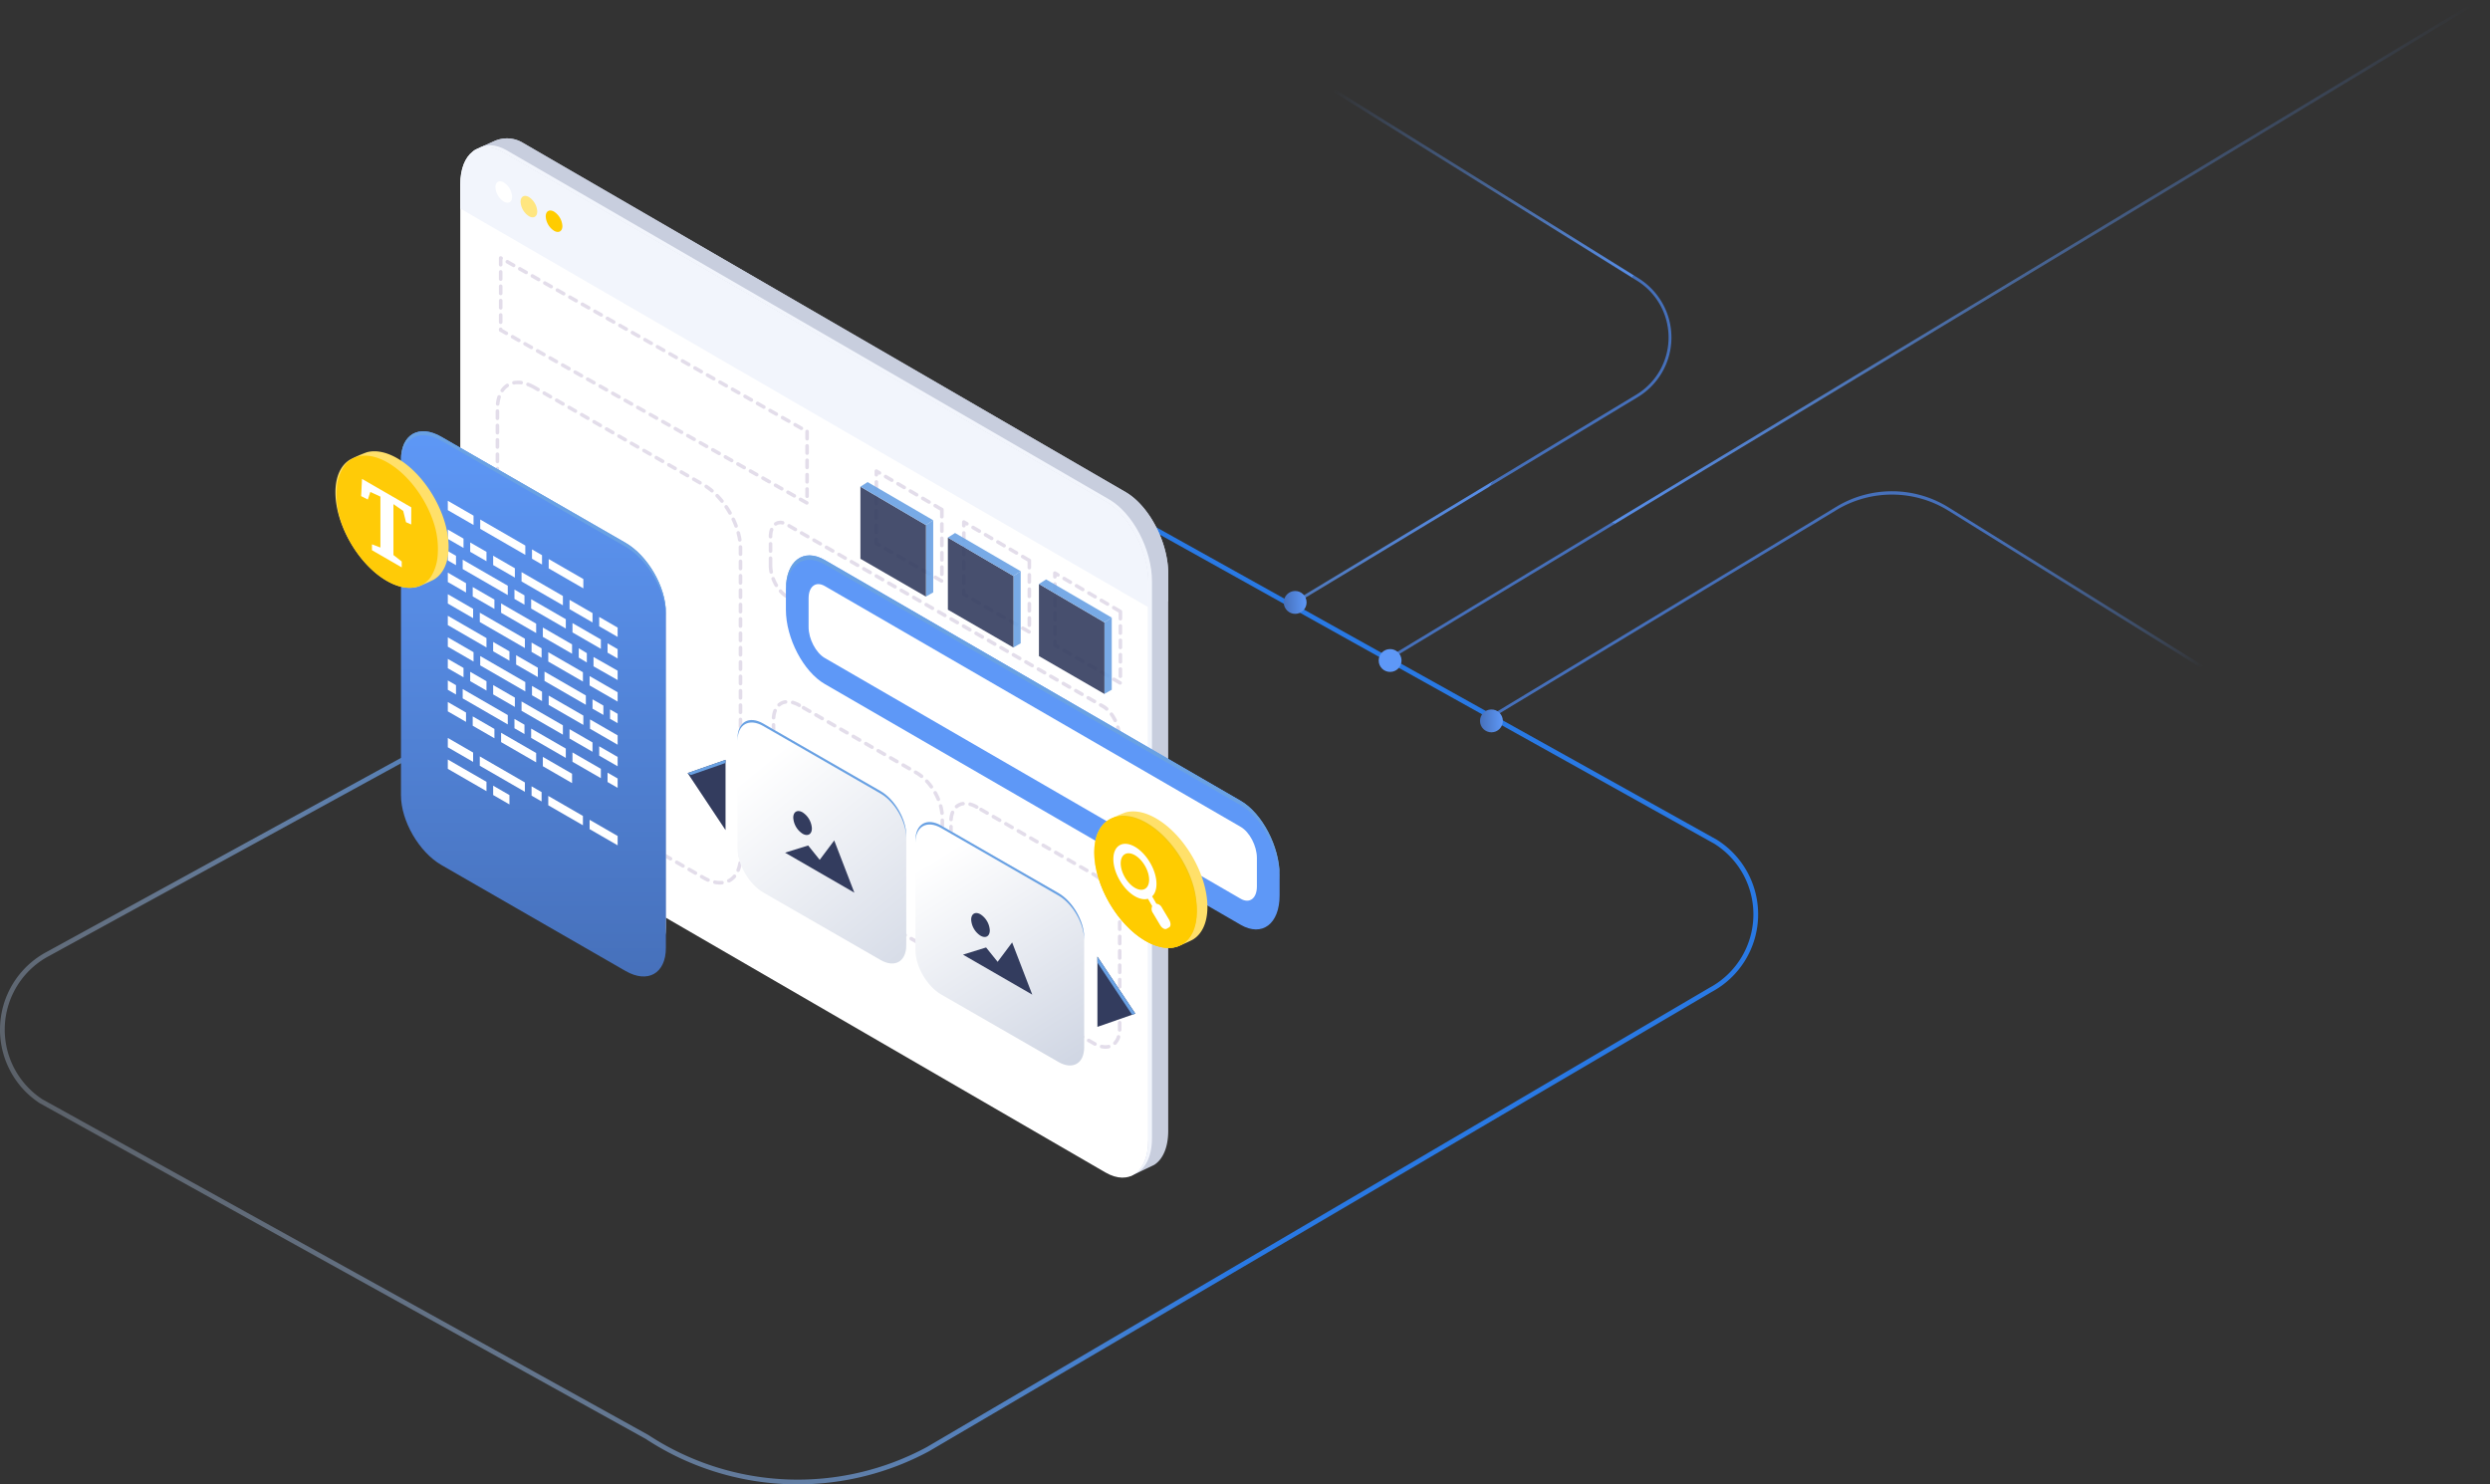 <svg xmlns="http://www.w3.org/2000/svg" xmlns:xlink="http://www.w3.org/1999/xlink" width="871.746" height="519.689" viewBox="0 0 871.746 519.689">
  <rect x="0" y="0" width="871.746" height="519.689" fill="#333333" stroke="none"/>
  <defs>
    <linearGradient id="linear-gradient" x1="-0.175" y1="0.704" x2="1.188" y2="0.08" gradientUnits="objectBoundingBox">
      <stop offset="0" stop-color="#fff" stop-opacity="0"/>
      <stop offset="0.506" stop-color="#2979e4"/>
      <stop offset="1" stop-color="#2979e4"/>
    </linearGradient>
    <linearGradient id="linear-gradient-2" x1="0.978" y1="-0.001" x2="0.214" y2="0.799" gradientUnits="objectBoundingBox">
      <stop offset="0" stop-color="#5e98f7" stop-opacity="0"/>
      <stop offset="1" stop-color="#578de6"/>
      <stop offset="1" stop-color="#4670ba"/>
    </linearGradient>
    <linearGradient id="linear-gradient-3" x1="0.028" y1="0.252" x2="0.569" y2="0.779" xlink:href="#linear-gradient-2"/>
    <linearGradient id="linear-gradient-4" x1="0.756" y1="0.721" x2="0.349" y2="0.454" gradientUnits="objectBoundingBox">
      <stop offset="0" stop-color="#5e98f7" stop-opacity="0"/>
      <stop offset="1" stop-color="#4670ba"/>
    </linearGradient>
    <linearGradient id="linear-gradient-5" x1="1" y1="0.5" x2="0" y2="0.5" gradientUnits="objectBoundingBox">
      <stop offset="0" stop-color="#5e98f7"/>
      <stop offset="1" stop-color="#4670ba"/>
    </linearGradient>
    <linearGradient id="linear-gradient-6" x1="-1.874" y1="18.583" x2="-2.874" y2="18.583" xlink:href="#linear-gradient-5"/>
    <linearGradient id="linear-gradient-8" x1="-9.397" y1="2.584" x2="-9.395" y2="2.584" gradientUnits="objectBoundingBox">
      <stop offset="0" stop-color="#fff"/>
      <stop offset="0.506" stop-color="#cad1e0"/>
      <stop offset="1" stop-color="#c8cede"/>
    </linearGradient>
    <linearGradient id="linear-gradient-9" x1="-9.397" y1="5.723" x2="-9.397" y2="5.722" xlink:href="#linear-gradient-8"/>
    <linearGradient id="linear-gradient-10" x1="-9.482" y1="2.594" x2="-9.492" y2="2.593" xlink:href="#linear-gradient-8"/>
    <linearGradient id="linear-gradient-11" x1="-380.556" y1="125.243" x2="-380.459" y2="125.243" gradientUnits="objectBoundingBox">
      <stop offset="0" stop-color="#ffe06a"/>
      <stop offset="1" stop-color="#fc0"/>
    </linearGradient>
    <linearGradient id="linear-gradient-12" x1="-379.127" y1="125.921" x2="-379.029" y2="125.921" gradientUnits="objectBoundingBox">
      <stop offset="0" stop-color="#fff0b5"/>
      <stop offset="1" stop-color="#ffe680"/>
    </linearGradient>
    <linearGradient id="linear-gradient-13" x1="-14.829" y1="6.618" x2="-14.827" y2="6.611" xlink:href="#linear-gradient-8"/>
    <linearGradient id="linear-gradient-14" x1="-13.87" y1="6.059" x2="-13.874" y2="6.064" xlink:href="#linear-gradient-5"/>
    <linearGradient id="linear-gradient-15" x1="-13.874" y1="6.997" x2="-13.871" y2="6.997" gradientUnits="objectBoundingBox">
      <stop offset="0" stop-color="#aadff7"/>
      <stop offset="1" stop-color="#69a1e3"/>
    </linearGradient>
    <linearGradient id="linear-gradient-16" x1="-70.32" y1="15.248" x2="-70.299" y2="15.248" gradientUnits="objectBoundingBox">
      <stop offset="0" stop-color="#f2d173"/>
      <stop offset="1" stop-color="#efc815"/>
    </linearGradient>
    <linearGradient id="linear-gradient-17" x1="-69.395" y1="15.279" x2="-69.373" y2="15.279" xlink:href="#linear-gradient-11"/>
    <linearGradient id="linear-gradient-18" x1="-863.133" y1="30.385" x2="-861.547" y2="30.389" xlink:href="#linear-gradient-15"/>
    <linearGradient id="linear-gradient-19" x1="-94.342" y1="55.224" x2="-94.346" y2="55.204" xlink:href="#linear-gradient-15"/>
    <linearGradient id="linear-gradient-20" x1="-874.961" y1="29.717" x2="-873.375" y2="29.722" xlink:href="#linear-gradient-15"/>
    <linearGradient id="linear-gradient-21" x1="-95.544" y1="54.046" x2="-95.548" y2="54.026" xlink:href="#linear-gradient-15"/>
    <linearGradient id="linear-gradient-22" x1="-887.276" y1="29.109" x2="-885.69" y2="29.113" xlink:href="#linear-gradient-15"/>
    <linearGradient id="linear-gradient-23" x1="-96.794" y1="52.96" x2="-96.797" y2="52.94" xlink:href="#linear-gradient-15"/>
    <linearGradient id="linear-gradient-24" x1="0.5" y1="0" x2="1.847" y2="2.497" xlink:href="#linear-gradient-8"/>
    <linearGradient id="linear-gradient-25" x1="-40.198" y1="17.91" x2="-40.188" y2="17.91" xlink:href="#linear-gradient-15"/>
    <linearGradient id="linear-gradient-26" x1="0.5" y1="0" x2="1.422" y2="2.187" xlink:href="#linear-gradient-8"/>
    <linearGradient id="linear-gradient-27" x1="-41.252" y1="17.045" x2="-41.243" y2="17.045" xlink:href="#linear-gradient-15"/>
    <linearGradient id="linear-gradient-28" x1="-25.752" y1="5.034" x2="-25.745" y2="5.03" gradientUnits="objectBoundingBox">
      <stop offset="0" stop-color="#fff" stop-opacity="0"/>
      <stop offset="0.506" stop-color="#cad1e0" stop-opacity="0"/>
      <stop offset="1" stop-color="#c8cede" stop-opacity="0"/>
    </linearGradient>
    <linearGradient id="linear-gradient-29" x1="-24.493" y1="4.58" x2="-24.486" y2="4.577" xlink:href="#linear-gradient-8"/>
    <linearGradient id="linear-gradient-30" x1="0.5" y1="0" x2="0.5" y2="1" xlink:href="#linear-gradient-5"/>
    <linearGradient id="linear-gradient-31" x1="-24.374" y1="12.941" x2="-24.368" y2="12.941" xlink:href="#linear-gradient-15"/>
    <linearGradient id="linear-gradient-32" x1="-62.822" y1="17.973" x2="-62.806" y2="17.973" gradientUnits="objectBoundingBox">
      <stop offset="0" stop-color="#ffdd67"/>
      <stop offset="1" stop-color="#ffcb07"/>
    </linearGradient>
    <linearGradient id="linear-gradient-33" x1="-404.453" y1="62.111" x2="-404.772" y2="62.215" xlink:href="#linear-gradient-8"/>
    <linearGradient id="linear-gradient-34" x1="-402.859" y1="62.689" x2="-403.178" y2="62.792" xlink:href="#linear-gradient-8"/>
    <linearGradient id="linear-gradient-35" x1="-336.378" y1="72.317" x2="-336.524" y2="72.483" xlink:href="#linear-gradient-8"/>
    <linearGradient id="linear-gradient-36" x1="-185.907" y1="32.489" x2="-185.864" y2="32.489" xlink:href="#linear-gradient-15"/>
    <linearGradient id="linear-gradient-37" x1="-175.099" y1="142.188" x2="-175.056" y2="142.188" xlink:href="#linear-gradient-15"/>
  </defs>
  <g id="Group_3529" data-name="Group 3529" transform="translate(-1081.181 -121.921)">
    <g id="Group_3528" data-name="Group 3528">
      <g id="Group_3298" data-name="Group 3298" transform="translate(1104.902 126.447)">
        <g id="Group_2500" data-name="Group 2500" transform="translate(-9 155.553)">
          <path id="Path_15455" data-name="Path 15455" d="M3261.365,365.417a96.933,96.933,0,0,1-53.243-15.929L2995.987,231.974a32.237,32.237,0,0,1-4.686-3.756,30.844,30.844,0,0,1,7.085-49.207l304.6-166.774a54.9,54.9,0,0,1,54.833,1.887l225.3,125.589a30.824,30.824,0,0,1-1.76,53.285L3307.292,353.847A96.978,96.978,0,0,1,3261.365,365.417ZM3328.759,7.464a53.062,53.062,0,0,0-24.993,6.235l-304.6,166.774a29.167,29.167,0,0,0-2.271,50.115l212.14,117.517a95.3,95.3,0,0,0,97.471,4.282l274.065-160.85a29.167,29.167,0,0,0,1.665-50.419L3356.939,15.53a53.125,53.125,0,0,0-28.18-8.066Z" transform="translate(-2996.795 -5.807)" fill="url(#linear-gradient)"/>
        </g>
        <g id="Group_2502" data-name="Group 2502" transform="translate(415.635 2.76) rotate(-0.974)">
          <g id="Group_2501" data-name="Group 2501">
            <path id="Path_14870" data-name="Path 14870" d="M551.282,785.4,936.151,561.987,551.282,785.4l.251.433L936.4,562.419l-.5-.865L551.031,784.968Z" transform="translate(-507.823 -561.554)" fill="url(#linear-gradient-2)"/>
            <g id="Group_2074" data-name="Group 2074" transform="translate(0 7.018)">
              <path id="Path_14871" data-name="Path 14871" d="M837.243,579.554l-.11.17-.433.669L968.912,665.8a23.39,23.39,0,0,1-.949,39.876L846.908,775.95l.251.432.251.433,121.054-70.271a24.391,24.391,0,0,0,.99-41.582Z" transform="translate(-836.7 -579.554)" fill="url(#linear-gradient-3)"/>
              <path id="Path_14872" data-name="Path 14872" d="M901.4,621.171l-.543.839-144.5-93.348a37.579,37.579,0,0,0-39.258-.935L596.16,597.932l-.251-.433-.251-.432,121.469-70.512a37.58,37.58,0,0,1,39.257.934Z" transform="translate(-516.45 -360.028)" fill="url(#linear-gradient-4)"/>
            </g>
          </g>
          <circle id="Ellipse_1616" data-name="Ellipse 1616" cx="4" cy="4" r="4" transform="translate(6.61 199.833)" fill="url(#linear-gradient-5)"/>
          <circle id="Ellipse_1617" data-name="Ellipse 1617" cx="4" cy="4" r="4" transform="translate(39.507 220.733)" fill="url(#linear-gradient-6)"/>
          <circle id="Ellipse_1618" data-name="Ellipse 1618" cx="4" cy="4" r="4" transform="translate(74.61 242.476)" fill="url(#linear-gradient-5)"/>
        </g>
      </g>
      <g id="Group_3527" data-name="Group 3527" transform="translate(58.865 -178.908)">
        <g id="Group_3275" data-name="Group 3275" transform="translate(1183.455 349.282)">
          <path id="Path_16499-2" data-name="Path 16499-2" d="M4071.146,932.614,3860.2,810.372c-8.262-4.769-14.959-17.566-14.959-28.581V586.749c0-5.6-4.6-6.838-1.816-8.854.1-.075,6.538-3,6.659-3.044a10.8,10.8,0,0,1,10.116.589l210.944,122.241c8.262,4.771,14.959,17.566,14.959,28.582V921.306c0,5.853-1.891,10.025-4.9,11.935-.179.114-7.928,3.8-8.126,3.865C4070.407,937.995,4074.76,934.7,4071.146,932.614Z" transform="translate(-3838.248 -573.869)" fill="url(#linear-gradient-8)"/>
          <path id="Path_16500" data-name="Path 16500" d="M4079.114,738l6.993-2.062v-9.676c0-11.016-6.7-23.811-14.959-28.582L3860.2,575.44a10.8,10.8,0,0,0-10.115-.589c-.121.045-6.553,2.968-6.659,3.044-2.789,2.013,1.816,3.251,1.816,8.854v15.73Z" transform="translate(-3838.249 -573.87)" fill="url(#linear-gradient-9)"/>
          <path id="Path_16501" data-name="Path 16501" d="M4060.924,938.248,3849.976,816.007c-8.262-4.771-14.959-17.566-14.959-28.582V592.385c0-11.014,6.7-16.078,14.959-11.307l210.948,122.238c8.262,4.77,14.958,17.566,14.958,28.581V926.943C4075.884,937.954,4069.186,943.017,4060.924,938.248Z" transform="translate(-3835.017 -576.198)" fill="url(#linear-gradient-10)"/>
          <path id="Path_16502" data-name="Path 16502" d="M4060.924,703.314,3849.976,581.073c-8.262-4.77-14.959.293-14.959,11.307v8.376l240.867,139.576v-8.439C4075.884,720.88,4069.186,708.083,4060.924,703.314Z" transform="translate(-3835.017 -576.196)" fill="#f2f5fc"/>
          <path id="Path_16503" data-name="Path 16503" d="M4066.768,702.084l-210.947-122.24c-3.97-2.293-7.57-2.294-10.249-.475,2.5-1.051,5.584-.76,8.946,1.179l210.946,122.241c8.263,4.77,14.958,17.566,14.958,28.581V926.414c0,5.721-1.817,9.817-4.711,11.783,3.647-1.533,6.015-5.949,6.015-12.486V730.666C4081.727,719.65,4075.03,706.855,4066.768,702.084Z" transform="translate(-3839.558 -575.672)" fill="#f2f5fc"/>
          <g id="Group_3274" data-name="Group 3274" transform="translate(12.311 15.017)">
            <path id="Path_16504" data-name="Path 16504" d="M3893.361,623.615c0,1.848-1.307,2.593-2.919,1.663a6.432,6.432,0,0,1-2.917-5.035c0-1.849,1.306-2.593,2.917-1.663A6.435,6.435,0,0,1,3893.361,623.615Z" transform="translate(-3869.916 -607.948)" fill="url(#linear-gradient-11)"/>
            <path id="Path_16505" data-name="Path 16505" d="M3877.911,614.637c0,1.85-1.306,2.595-2.918,1.663a6.423,6.423,0,0,1-2.918-5.033c0-1.85,1.306-2.6,2.918-1.663A6.429,6.429,0,0,1,3877.911,614.637Z" transform="translate(-3863.271 -604.086)" fill="url(#linear-gradient-12)"/>
            <path id="Path_16506" data-name="Path 16506" d="M3862.46,605.659c0,1.848-1.306,2.593-2.918,1.663a6.43,6.43,0,0,1-2.919-5.035c0-1.848,1.307-2.593,2.919-1.663a6.435,6.435,0,0,1,2.917,5.035Z" transform="translate(-3856.623 -600.223)" fill="#fff"/>
          </g>
        </g>
        <g id="Group_3284" data-name="Group 3284" transform="translate(1195.831 390.519)">
          <g id="Group_3276" data-name="Group 3276" transform="translate(96.661 155.427)" opacity="0.5">
            <path id="Path_16507" data-name="Path 16507" d="M4081.111,1005.454a7.082,7.082,0,0,1-1.478-.165.629.629,0,1,1,.256-1.232h.012a5.083,5.083,0,0,0,2.218.025.628.628,0,1,1,.285,1.223A5.661,5.661,0,0,1,4081.111,1005.454Zm-3.688-1.04a.612.612,0,0,1-.3-.074l-2.2-1.258a.63.63,0,1,1,.627-1.092h0l2.166,1.242a.627.627,0,0,1-.3,1.183Zm7-.313a.626.626,0,0,1-.456-1.064,4.922,4.922,0,0,0,1.1-1.919.631.631,0,1,1,1.2.391,6.2,6.2,0,0,1-1.394,2.4.631.631,0,0,1-.447.193Zm-11.363-2.192a.622.622,0,0,1-.313-.083l-2.181-1.254a.63.63,0,0,1,.626-1.092h0l2.181,1.254a.627.627,0,0,1-.314,1.176Zm13.017-2.441h-.018a.631.631,0,0,1-.611-.648l.006-2.5a.629.629,0,1,1,1.258,0h0l-.006,2.535a.63.63,0,0,1-.627.611ZM4068.7,999.4a.62.62,0,0,1-.313-.084l-2.182-1.254a.629.629,0,1,1,.627-1.091l2.182,1.254a.63.63,0,0,1-.313,1.175Zm-4.362-2.51a.624.624,0,0,1-.313-.084l-2.182-1.254a.629.629,0,0,1,.626-1.091l2.182,1.254a.63.63,0,0,1-.313,1.176Zm21.746-2.454a.627.627,0,0,1-.627-.627h0v-2.517a.629.629,0,1,1,1.258,0h0v2.517a.627.627,0,0,1-.627.626h0Zm-26.109-.057a.62.62,0,0,1-.313-.084l-2.181-1.254a.629.629,0,0,1,.626-1.091l2.181,1.254a.627.627,0,0,1-.313,1.176Zm-4.359-2.513a.622.622,0,0,1-.313-.084l-2.181-1.254a.629.629,0,1,1,.627-1.091l2.181,1.254a.627.627,0,0,1-.313,1.176Zm30.472-2.465a.626.626,0,0,1-.627-.627h0v-2.517a.629.629,0,0,1,1.258,0v2.517a.627.627,0,0,1-.625.629h-.006Zm-34.834-.047a.624.624,0,0,1-.313-.083l-2.181-1.254a.629.629,0,0,1,.627-1.091l2.18,1.254a.627.627,0,0,1-.313,1.174Zm-4.361-2.511a.621.621,0,0,1-.313-.083l-2.182-1.254a.629.629,0,1,1,.627-1.091l2.182,1.254a.627.627,0,0,1-.313,1.174Zm39.2-2.476a.626.626,0,0,1-.627-.627h0v-2.517a.629.629,0,0,1,1.258,0h0v2.517a.627.627,0,0,1-.625.629h-.006Zm-43.559-.035a.621.621,0,0,1-.313-.083l-2.182-1.254a.629.629,0,1,1,.627-1.091l2.182,1.254a.627.627,0,0,1-.313,1.174Zm-4.362-2.51a.626.626,0,0,1-.313-.083l-2.142-1.233a.649.649,0,0,1-.255-.864.6.6,0,0,1,.813-.264l.017.009c.022.01.079.047.1.057l2.094,1.2a.627.627,0,0,1-.313,1.174Zm47.921-2.488a.626.626,0,0,1-.627-.627h0v-2.517a.629.629,0,1,1,1.258,0h0v2.517a.627.627,0,0,1-.625.629h-.006Zm-52.149-.228a.623.623,0,0,1-.408-.15,18.7,18.7,0,0,1-1.858-1.823.63.63,0,1,1,.941-.837,17.058,17.058,0,0,0,1.73,1.7.627.627,0,0,1-.406,1.109Zm-3.346-3.741a.627.627,0,0,1-.519-.272,22.8,22.8,0,0,1-1.347-2.21.628.628,0,1,1,1.108-.593,21.424,21.424,0,0,0,1.274,2.088.627.627,0,0,1-.157.872h0a.617.617,0,0,1-.357.114Zm55.5-1.064a.626.626,0,0,1-.627-.627h0v-2.517a.629.629,0,0,1,1.258,0h0v2.517a.627.627,0,0,1-.625.629h-.006Zm-57.861-3.369a.626.626,0,0,1-.586-.4,19.619,19.619,0,0,1-.79-2.475.629.629,0,0,1,1.222-.3,18.327,18.327,0,0,0,.74,2.316.63.63,0,0,1-.356.817.641.641,0,0,1-.229.044Zm57.861-1.665a.626.626,0,0,1-.627-.627h0v-2.517a.629.629,0,0,1,1.258,0v2.517a.627.627,0,0,1-.624.63h-.007Zm-59.039-3.213a.626.626,0,0,1-.626-.58c-.028-.357-.043-.713-.043-1.064v-1.5a.629.629,0,0,1,1.258,0h0v1.5q0,.478.037.969a.627.627,0,0,1-.574.675h-.05Zm59.039-1.823a.626.626,0,0,1-.627-.627h0v-2.517a.629.629,0,0,1,1.258,0V963.6a.627.627,0,0,1-.622.632h-.009Zm-59.1-3.21a.626.626,0,0,1-.627-.627h0v-2.517a.629.629,0,1,1,1.258,0h0v2.517a.627.627,0,0,1-.622.632H4027Zm59-1.823a.627.627,0,0,1-.627-.562,16.067,16.067,0,0,0-.456-2.373.63.63,0,1,1,1.206-.366.368.368,0,0,1,.011.039,17.106,17.106,0,0,1,.49,2.564.63.63,0,0,1-.559.693.53.53,0,0,1-.065.013Zm-59-3.213a.626.626,0,0,1-.627-.627h0V952.84a.629.629,0,1,1,1.258,0h0v2.517a.627.627,0,0,1-.619.635H4027Zm57.71-1.636a.627.627,0,0,1-.582-.389,21.184,21.184,0,0,0-1.067-2.2.63.63,0,0,1,1.1-.614,22.734,22.734,0,0,1,1.13,2.331.627.627,0,0,1-.334.82.612.612,0,0,1-.246.049Zm-57.71-3.39a.626.626,0,0,1-.627-.627h0v-2.517a.629.629,0,1,1,1.258,0v2.517a.627.627,0,0,1-.627.627Zm55.261-.99a.628.628,0,0,1-.513-.262,19.771,19.771,0,0,0-1.539-1.887.628.628,0,0,1,.921-.855,20.873,20.873,0,0,1,1.641,2.009.627.627,0,0,1-.512,1Zm-3.426-3.669a.618.618,0,0,1-.4-.141,13.441,13.441,0,0,0-1.691-1.166l-.313-.18a.63.63,0,0,1,.586-1.115l.041.023.314.18a14.7,14.7,0,0,1,1.854,1.28.63.63,0,0,1-.4,1.119ZM4027,945.925a.626.626,0,0,1-.627-.627h0v-2.517a.629.629,0,1,1,1.258,0h0V945.3a.627.627,0,0,1-.627.627Zm47.569-2.287a.626.626,0,0,1-.313-.083l-2.182-1.254a.629.629,0,0,1,.627-1.091l2.182,1.254a.627.627,0,0,1-.313,1.174Zm-4.362-2.511a.623.623,0,0,1-.313-.083l-2.181-1.254a.629.629,0,1,1,.627-1.091l2.182,1.254a.627.627,0,0,1-.313,1.174ZM4027,940.891a.626.626,0,0,1-.627-.627h0v-2.517a.629.629,0,1,1,1.258,0v2.517a.627.627,0,0,1-.626.627Zm38.843-2.274a.621.621,0,0,1-.313-.083l-2.181-1.254a.629.629,0,1,1,.626-1.091l2.181,1.254a.627.627,0,0,1-.313,1.174Zm-4.362-2.51a.625.625,0,0,1-.313-.083l-2.181-1.254a.63.63,0,0,1,.627-1.092l2.181,1.254a.627.627,0,0,1-.313,1.176ZM4027,935.858a.626.626,0,0,1-.627-.627h0v-2.517a.629.629,0,1,1,1.258,0v2.517a.627.627,0,0,1-.627.627h0Zm30.118-2.261a.633.633,0,0,1-.313-.083l-2.181-1.257a.629.629,0,1,1,.626-1.091l2.181,1.254a.627.627,0,0,1-.313,1.176Zm-4.361-2.512a.623.623,0,0,1-.313-.084l-2.182-1.254a.629.629,0,0,1,.627-1.091l2.182,1.254a.63.63,0,0,1-.313,1.176Zm-25.756-.26a.626.626,0,0,1-.626-.627h0v-2.517a.629.629,0,1,1,1.258,0h0V930.2a.627.627,0,0,1-.626.627h0Zm21.394-2.25a.624.624,0,0,1-.313-.084l-2.182-1.254a.629.629,0,1,1,.627-1.091l2.182,1.254a.63.63,0,0,1-.313,1.176Zm-4.362-2.51a.624.624,0,0,1-.313-.084l-2.181-1.254a.629.629,0,1,1,.627-1.091l2.181,1.254a.627.627,0,0,1-.313,1.176Zm-17-.272h-.045a.632.632,0,0,1-.584-.672,8.964,8.964,0,0,1,.564-2.638.63.63,0,1,1,1.173.459,7.667,7.667,0,0,0-.481,2.266.628.628,0,0,1-.625.584Zm12.639-2.24a.621.621,0,0,1-.313-.083l-2.181-1.254a.629.629,0,0,1,.626-1.091h0l2.181,1.254a.627.627,0,0,1-.313,1.174Zm-3.654-2.1a.626.626,0,0,1-.314-.084,9.375,9.375,0,0,0-2.162-.93.629.629,0,0,1,.337-1.212,10.634,10.634,0,0,1,2.454,1.051.63.63,0,0,1-.314,1.176Zm-7.058-.164a.629.629,0,0,1-.413-1.1,4.966,4.966,0,0,1,2.582-1.167.644.644,0,0,1,.714.532.632.632,0,0,1-.532.714,3.715,3.715,0,0,0-1.939.873.625.625,0,0,1-.413.153Z" transform="translate(-4026.373 -919.009)" fill="#c7bcd6"/>
          </g>
          <g id="Group_3277" data-name="Group 3277" transform="translate(158.775 191.047)" opacity="0.5">
            <path id="Path_16508" data-name="Path 16508" d="M4190.12,1067.966a6.978,6.978,0,0,1-1.476-.166.626.626,0,0,1-.481-.744v-.005a.624.624,0,0,1,.739-.482h.01a5.1,5.1,0,0,0,2.217.024.629.629,0,0,1,.286,1.224A5.652,5.652,0,0,1,4190.12,1067.966Zm-3.688-1.039a.607.607,0,0,1-.3-.076l-2.2-1.258a.629.629,0,0,1,.627-1.091l2.169,1.241a.627.627,0,0,1-.3,1.184Zm7-.313a.627.627,0,0,1-.453-1.066,4.93,4.93,0,0,0,1.1-1.918.631.631,0,1,1,1.2.39h0a6.151,6.151,0,0,1-1.395,2.4.626.626,0,0,1-.451.194Zm-11.361-2.192a.626.626,0,0,1-.313-.084l-2.182-1.254a.629.629,0,0,1,.627-1.091l2.182,1.254a.63.63,0,0,1-.313,1.176Zm13.016-2.442h-.019a.627.627,0,0,1-.61-.643h0l0-2.5a.629.629,0,0,1,1.258,0h0l0,2.537a.632.632,0,0,1-.629.61Zm-17.379-.069a.621.621,0,0,1-.312-.083l-2.182-1.254a.629.629,0,0,1,.627-1.091l2.181,1.254a.627.627,0,0,1-.312,1.174Zm-4.362-2.51a.622.622,0,0,1-.313-.083l-2.181-1.253a.629.629,0,0,1,.627-1.091h0l2.181,1.254a.627.627,0,0,1-.313,1.174Zm21.746-2.455a.626.626,0,0,1-.627-.627h0V1053.8a.629.629,0,1,1,1.258,0v2.517a.627.627,0,0,1-.627.627h0Zm-26.109-.057a.624.624,0,0,1-.312-.083l-2.182-1.253a.629.629,0,0,1,.627-1.091l2.181,1.254a.627.627,0,0,1-.313,1.174Zm-4.361-2.51a.627.627,0,0,1-.313-.083l-2.182-1.254a.629.629,0,0,1,.627-1.091l2.182,1.253a.627.627,0,0,1-.313,1.174Zm30.471-2.466a.626.626,0,0,1-.627-.627h0v-2.519a.629.629,0,0,1,1.258,0h0v2.517a.627.627,0,0,1-.625.629h-.007Zm-34.833-.044a.623.623,0,0,1-.313-.083l-2.182-1.254a.63.63,0,1,1,.627-1.092h0l2.182,1.254a.63.63,0,0,1-.313,1.175Zm-4.36-2.509a.633.633,0,0,1-.312-.083l-2.182-1.257a.629.629,0,0,1,.627-1.091l2.181,1.254a.627.627,0,0,1-.314,1.175Zm39.2-2.479a.626.626,0,0,1-.627-.627h0v-2.517a.629.629,0,0,1,1.258,0v2.517a.627.627,0,0,1-.628.626h0Zm-43.559-.031a.625.625,0,0,1-.313-.084l-2.181-1.254a.629.629,0,0,1,.627-1.091l2.181,1.254a.627.627,0,0,1-.313,1.176Zm-4.362-2.512a.62.62,0,0,1-.313-.084l-2.142-1.232a.649.649,0,0,1-.254-.864.608.608,0,0,1,.818-.262l.013.007.086.05,2.106,1.21a.627.627,0,0,1-.313,1.176Zm47.921-2.49a.626.626,0,0,1-.627-.627h0V1038.7a.629.629,0,0,1,1.258,0h0v2.517a.627.627,0,0,1-.628.626h0Zm-52.148-.228a.626.626,0,0,1-.407-.151,18.435,18.435,0,0,1-1.858-1.823.629.629,0,0,1,.941-.835,17.7,17.7,0,0,0,1.729,1.7.627.627,0,0,1-.405,1.109Zm-3.347-3.741a.625.625,0,0,1-.517-.272,22.605,22.605,0,0,1-1.35-2.211.629.629,0,0,1,1.109-.591,22.1,22.1,0,0,0,1.275,2.088.627.627,0,0,1-.158.872h0a.611.611,0,0,1-.359.113Zm55.5-1.067a.626.626,0,0,1-.627-.627h0v-2.518a.629.629,0,1,1,1.258,0v2.517a.625.625,0,0,1-.624.629h-.007Zm-57.862-3.367a.629.629,0,0,1-.586-.4,19.305,19.305,0,0,1-.791-2.476.629.629,0,0,1,1.223-.3,18.407,18.407,0,0,0,.74,2.316.631.631,0,0,1-.356.815.62.62,0,0,1-.231.044Zm57.862-1.666a.626.626,0,0,1-.627-.627h0v-2.517a.629.629,0,1,1,1.258,0h0v2.517a.626.626,0,0,1-.625.628h-.006Zm-59.039-3.212a.625.625,0,0,1-.626-.579c-.028-.358-.043-.715-.043-1.064v-1.5a.629.629,0,0,1,1.258,0h0v1.5q0,.478.038.965a.628.628,0,0,1-.575.676h-.05Zm59.039-1.823a.626.626,0,0,1-.627-.627h0V1023.6a.629.629,0,1,1,1.258,0v2.517a.625.625,0,0,1-.624.63h-.009Zm-59.082-3.206a.627.627,0,0,1-.627-.627h0v-2.517a.629.629,0,1,1,1.258,0h0v2.517a.627.627,0,0,1-.627.627Zm59-1.823a.627.627,0,0,1-.627-.561,16.211,16.211,0,0,0-.456-2.374.627.627,0,0,1,.439-.77h0a.637.637,0,0,1,.771.445,16.949,16.949,0,0,1,.489,2.564.63.63,0,0,1-.56.693c-.022,0-.044,0-.067,0Zm-59-3.21a.627.627,0,0,1-.627-.627h0v-2.517a.629.629,0,1,1,1.258,0h0v2.517a.627.627,0,0,1-.627.627Zm57.71-1.636a.626.626,0,0,1-.58-.389,21.473,21.473,0,0,0-1.068-2.2.63.63,0,1,1,1.1-.614A22.072,22.072,0,0,1,4194.3,1016a.626.626,0,0,1-.581.871Zm-57.71-3.4a.627.627,0,0,1-.627-.627h0v-2.517a.629.629,0,1,1,1.258,0v2.517a.627.627,0,0,1-.627.627Zm55.261-.99a.625.625,0,0,1-.513-.262,19.675,19.675,0,0,0-1.539-1.888.629.629,0,0,1,.923-.855,20.789,20.789,0,0,1,1.64,2.007.627.627,0,0,1-.513,1Zm-3.426-3.671a.628.628,0,0,1-.4-.14,13.164,13.164,0,0,0-1.689-1.165l-.314-.18a.63.63,0,0,1,.627-1.092l.313.181a14.5,14.5,0,0,1,1.852,1.279.627.627,0,0,1-.4,1.117Zm-51.835-.373a.627.627,0,0,1-.627-.627h0v-2.517a.629.629,0,1,1,1.258,0v2.517a.627.627,0,0,1-.627.627Zm47.569-2.285a.62.62,0,0,1-.312-.083l-2.183-1.254a.63.63,0,0,1,.625-1.092l2.183,1.254a.63.63,0,0,1-.314,1.176Zm-4.362-2.511a.62.62,0,0,1-.313-.084l-2.181-1.254a.629.629,0,0,1,.626-1.091l2.181,1.254a.627.627,0,0,1-.313,1.176Zm-43.207-.238a.627.627,0,0,1-.627-.627h0v-2.517a.629.629,0,1,1,1.258,0h0v2.517a.627.627,0,0,1-.627.627Zm38.844-2.272a.621.621,0,0,1-.313-.084l-2.181-1.254A.629.629,0,0,1,4173,998.7l2.181,1.254a.627.627,0,0,1-.313,1.176Zm-4.361-2.511a.624.624,0,0,1-.313-.084L4168,997.281a.629.629,0,0,1,.626-1.091l2.183,1.254a.63.63,0,0,1-.313,1.176Zm-34.482-.25a.627.627,0,0,1-.627-.627h0v-2.517a.629.629,0,1,1,1.258,0h0v2.517a.627.627,0,0,1-.627.627Zm30.12-2.261a.623.623,0,0,1-.313-.084l-2.182-1.254a.629.629,0,0,1,.627-1.091l2.182,1.254a.63.63,0,0,1-.313,1.175Zm-4.363-2.512a.624.624,0,0,1-.313-.083l-2.182-1.254a.629.629,0,0,1,.626-1.091l2.181,1.254a.627.627,0,0,1-.313,1.174Zm-25.755-.26a.626.626,0,0,1-.627-.627h0v-2.517a.629.629,0,1,1,1.258,0h0v2.517a.626.626,0,0,1-.626.626h0Zm21.394-2.25a.623.623,0,0,1-.313-.083l-2.181-1.254a.629.629,0,0,1,.627-1.091l2.181,1.254a.627.627,0,0,1-.314,1.174Zm-4.362-2.511a.627.627,0,0,1-.312-.083l-2.182-1.254a.629.629,0,0,1,.627-1.091h0l2.181,1.254a.627.627,0,0,1-.313,1.174Zm-17-.272h-.047a.626.626,0,0,1-.583-.668h0a8.9,8.9,0,0,1,.563-2.636.629.629,0,1,1,1.172.459h0a7.651,7.651,0,0,0-.479,2.266.63.63,0,0,1-.626.582Zm12.639-2.239a.625.625,0,0,1-.313-.083l-2.182-1.254a.63.63,0,0,1,.626-1.092h0l2.182,1.254a.63.63,0,0,1-.313,1.176Zm-3.655-2.1a.635.635,0,0,1-.315-.083,9.359,9.359,0,0,0-2.161-.93.629.629,0,1,1,.337-1.212,10.568,10.568,0,0,1,2.454,1.051.627.627,0,0,1-.314,1.174Zm-7.058-.164a.627.627,0,0,1-.411-1.1,4.963,4.963,0,0,1,2.58-1.166.641.641,0,0,1,.715.532.632.632,0,0,1-.533.713,3.721,3.721,0,0,0-1.939.872.628.628,0,0,1-.413.154Z" transform="translate(-4135.381 -981.521)" fill="#c7bcd6"/>
          </g>
          <g id="Group_3278" data-name="Group 3278" transform="translate(95.618 92.614)" opacity="0.5">
            <path id="Path_16509" data-name="Path 16509" d="M4143.911,900.289a5.117,5.117,0,0,1-2.4-.659.631.631,0,0,1,.6-1.109,3.508,3.508,0,0,0,1.8.509,2.11,2.11,0,0,0,.241-.014.631.631,0,0,1,.142,1.254h0a3.529,3.529,0,0,1-.383.019Zm2.406-1.266a.627.627,0,0,1-.506-1,4.641,4.641,0,0,0,.783-2.051.637.637,0,0,1,.72-.524.627.627,0,0,1,.524.715v0a5.884,5.884,0,0,1-1.014,2.6.626.626,0,0,1-.5.257Zm-6.692-.57a.625.625,0,0,1-.313-.084l-2.183-1.254a.629.629,0,0,1,.627-1.091l2.183,1.254a.63.63,0,0,1-.312,1.176Zm-4.364-2.507a.623.623,0,0,1-.313-.084l-2.181-1.254a.629.629,0,0,1,.627-1.091l2.181,1.254a.627.627,0,0,1-.312,1.176Zm12.057-1.757a.626.626,0,0,1-.626-.627V891.04a.629.629,0,1,1,1.258,0h0v2.517a.627.627,0,0,1-.624.63h0Zm-16.416-.757a.62.62,0,0,1-.313-.083l-2.182-1.254a.629.629,0,0,1,.627-1.091h0l2.182,1.254a.627.627,0,0,1-.313,1.174Zm-4.364-2.507a.625.625,0,0,1-.314-.083l-2.18-1.254a.629.629,0,0,1,.627-1.091l2.18,1.254a.627.627,0,0,1-.312,1.174Zm20.783-1.77a.626.626,0,0,1-.627-.627v-2.517a.629.629,0,1,1,1.258,0h0v2.517a.627.627,0,0,1-.629.625h0Zm-25.146-.741a.622.622,0,0,1-.313-.083l-2.182-1.254a.629.629,0,0,1,.627-1.091l2.182,1.254a.627.627,0,0,1-.313,1.174Zm-4.362-2.507a.624.624,0,0,1-.313-.083l-2.183-1.254a.63.63,0,0,1,.626-1.092l2.182,1.254a.63.63,0,0,1-.312,1.176Zm29.445-1.782a.627.627,0,0,1-.627-.562,12.925,12.925,0,0,0-.483-2.348.629.629,0,0,1,1.2-.362,14.224,14.224,0,0,1,.53,2.577.626.626,0,0,1-.555.692h0a.5.5,0,0,1-.065,0Zm-33.809-.729a.637.637,0,0,1-.313-.083l-2.181-1.254a.629.629,0,0,1,.627-1.091h0l2.181,1.254a.627.627,0,0,1-.313,1.176Zm-4.364-2.507a.621.621,0,0,1-.313-.084l-2.181-1.254a.629.629,0,0,1,.626-1.091l2.181,1.254a.627.627,0,0,1-.313,1.176Zm36.746-1.566a.629.629,0,0,1-.563-.352,14.1,14.1,0,0,0-1.241-2.063.629.629,0,1,1,1.017-.741h0a15.394,15.394,0,0,1,1.352,2.247.628.628,0,0,1-.283.84h0a.625.625,0,0,1-.279.063Zm-41.107-.942a.625.625,0,0,1-.313-.084l-2.183-1.254a.629.629,0,0,1,.627-1.091l2.184,1.253a.63.63,0,0,1-.312,1.176Zm-4.364-2.507a.62.62,0,0,1-.313-.084l-2.182-1.254a.629.629,0,0,1,.626-1.091l2.182,1.254a.63.63,0,0,1-.312,1.176Zm42.49-.565a.624.624,0,0,1-.413-.155,7.332,7.332,0,0,0-1.1-.8l-.893-.513a.629.629,0,0,1,.626-1.091l.9.513a8.3,8.3,0,0,1,1.3.938.627.627,0,0,1-.413,1.1ZM4096,873.363a.623.623,0,0,1-.313-.083l-2.181-1.254a.629.629,0,0,1,.627-1.091l2.181,1.254a.627.627,0,0,1-.312,1.174Zm42.576-.691a.625.625,0,0,1-.313-.084l-2.181-1.254a.629.629,0,0,1,.627-1.091l2.181,1.254a.627.627,0,0,1-.313,1.175Zm-46.938-1.818a.625.625,0,0,1-.314-.083l-2.182-1.254a.629.629,0,1,1,.627-1.091l2.182,1.254a.627.627,0,0,1-.313,1.174Zm42.574-.692a.625.625,0,0,1-.313-.083l-2.181-1.254a.629.629,0,0,1,.627-1.091l2.181,1.254a.627.627,0,0,1-.313,1.174Zm-46.938-1.817a.623.623,0,0,1-.313-.083l-2.181-1.254a.63.63,0,1,1,.627-1.092h0l2.18,1.254a.627.627,0,0,1-.313,1.175Zm42.576-.692a.621.621,0,0,1-.314-.083l-2.182-1.254a.629.629,0,0,1,.626-1.091l2.182,1.254a.627.627,0,0,1-.312,1.174Zm-46.938-1.817a.634.634,0,0,1-.313-.083l-2.182-1.254a.629.629,0,0,1,.626-1.091l2.182,1.254a.63.63,0,0,1-.313,1.175Zm42.576-.692a.622.622,0,0,1-.313-.083l-2.182-1.254a.63.63,0,1,1,.627-1.092h0l2.181,1.254a.627.627,0,0,1-.312,1.174Zm-46.938-1.817a.624.624,0,0,1-.313-.084l-2.183-1.254a.629.629,0,0,1,.626-1.091l2.183,1.254a.63.63,0,0,1-.313,1.176Zm42.574-.7a.623.623,0,0,1-.313-.083l-2.182-1.254a.63.63,0,0,1,.627-1.092h0l2.182,1.254a.63.63,0,0,1-.314,1.175Zm-46.938-1.817a.622.622,0,0,1-.313-.084l-2.181-1.254a.629.629,0,1,1,.627-1.091h0l2.181,1.254a.627.627,0,0,1-.314,1.176Zm42.576-.692a.623.623,0,0,1-.313-.084l-2.182-1.254a.629.629,0,0,1,.627-1.091l2.182,1.254a.627.627,0,0,1-.313,1.176Zm-46.939-1.817a.623.623,0,0,1-.313-.084l-2.181-1.254a.629.629,0,0,1,.627-1.091l2.181,1.254a.627.627,0,0,1-.313,1.175Zm42.576-.692a.623.623,0,0,1-.313-.084l-2.181-1.254a.629.629,0,0,1,.627-1.091l2.181,1.254a.627.627,0,0,1-.313,1.175Zm-46.938-1.819a.628.628,0,0,1-.313-.083l-2.182-1.254a.629.629,0,0,1,.626-1.091l2.183,1.254a.627.627,0,0,1-.315,1.174Zm42.575-.69a.633.633,0,0,1-.313-.084l-2.18-1.254a.629.629,0,0,1,.626-1.091l2.181,1.254a.627.627,0,0,1-.313,1.176Zm-46.937-1.819a.622.622,0,0,1-.313-.083l-2.182-1.254a.629.629,0,0,1,.627-1.091l2.182,1.254a.627.627,0,0,1-.313,1.174Zm42.575-.691a.621.621,0,0,1-.312-.083l-2.184-1.254a.629.629,0,0,1,.627-1.091l2.183,1.254a.627.627,0,0,1-.313,1.174Zm-46.937-1.818a.623.623,0,0,1-.313-.083l-2.182-1.254a.63.63,0,1,1,.627-1.092h0l2.182,1.254a.627.627,0,0,1-.313,1.174Zm42.575-.691A.624.624,0,0,1,4099,850l-2.182-1.254a.629.629,0,0,1,.626-1.091l2.181,1.254a.627.627,0,0,1-.313,1.174Zm-46.938-1.818a.635.635,0,0,1-.313-.083l-2.181-1.254a.63.63,0,1,1,.627-1.092h0l2.181,1.254a.627.627,0,0,1-.313,1.176Zm42.574-.691a.62.62,0,0,1-.313-.083l-2.181-1.254a.63.63,0,1,1,.627-1.092h0l2.181,1.254a.627.627,0,0,1-.313,1.174ZM4048,845.755a.623.623,0,0,1-.313-.084l-2.181-1.254a.629.629,0,1,1,.627-1.091l2.18,1.254a.627.627,0,0,1-.313,1.175Zm42.576-.691a.623.623,0,0,1-.313-.083l-2.182-1.254a.63.63,0,0,1,.627-1.092h0l2.182,1.254a.627.627,0,0,1-.313,1.176Zm-46.937-1.818a.624.624,0,0,1-.313-.084l-2.183-1.254a.629.629,0,0,1,.627-1.091l2.183,1.254a.63.63,0,0,1-.313,1.176Zm42.574-.691a.622.622,0,0,1-.313-.084l-2.182-1.254a.629.629,0,0,1,.627-1.091h0l2.182,1.254a.63.63,0,0,1-.313,1.176Zm-46.938-1.818a.625.625,0,0,1-.313-.084l-2.182-1.254a.629.629,0,0,1,.627-1.091l2.182,1.254a.63.63,0,0,1-.313,1.176Zm42.575-.691a.62.62,0,0,1-.313-.084l-2.182-1.254a.629.629,0,0,1,.626-1.091h0l2.182,1.254a.63.63,0,0,1-.313,1.176Zm-46.938-1.819a.622.622,0,0,1-.313-.083l-2.181-1.254a.629.629,0,1,1,.627-1.091h0l2.18,1.254a.627.627,0,0,1-.313,1.174Zm42.576-.691a.623.623,0,0,1-.313-.084l-2.182-1.254a.629.629,0,1,1,.627-1.091l2.182,1.254a.627.627,0,0,1-.314,1.175Zm-46.934-1.823a.613.613,0,0,1-.342-.1,9.852,9.852,0,0,1-2.016-1.766.629.629,0,0,1,.944-.833,8.489,8.489,0,0,0,1.755,1.542.627.627,0,0,1-.342,1.158Zm42.571-.684a.622.622,0,0,1-.313-.083l-2.181-1.254a.629.629,0,0,1,.627-1.091h0l2.181,1.254a.627.627,0,0,1-.313,1.174Zm-4.364-2.507a.623.623,0,0,1-.313-.084l-2.181-1.254a.629.629,0,0,1,.627-1.091l2.181,1.254a.627.627,0,0,1-.313,1.175Zm-41.56-.5a.626.626,0,0,1-.542-.309,15.936,15.936,0,0,1-1.14-2.358.63.63,0,1,1,1.175-.452,14.387,14.387,0,0,0,1.047,2.17.627.627,0,0,1-.541.949Zm37.2-2.007a.625.625,0,0,1-.313-.083l-2.182-1.254a.629.629,0,0,1,.627-1.091l2.182,1.254a.627.627,0,0,1-.313,1.174Zm-4.364-2.507a.624.624,0,0,1-.313-.083l-2.182-1.254a.63.63,0,1,1,.627-1.092h0l2.182,1.254a.627.627,0,0,1-.313,1.176Zm-34.633-.162a.626.626,0,0,1-.615-.507,12.352,12.352,0,0,1-.246-2.412V821.9a.629.629,0,1,1,1.258,0h0v2.517a11.215,11.215,0,0,0,.222,2.165.63.63,0,0,1-.5.741h0a.649.649,0,0,1-.127.013ZM4055.675,825a.633.633,0,0,1-.313-.083l-2.182-1.254a.629.629,0,1,1,.627-1.091l2.182,1.254a.627.627,0,0,1-.313,1.175Zm-4.364-2.507a.623.623,0,0,1-.313-.084l-2.181-1.254a.629.629,0,1,1,.627-1.091l2.181,1.254a.627.627,0,0,1-.313,1.175Zm-26.138-2.468a.626.626,0,0,1-.627-.627h0v-2.517a.629.629,0,0,1,1.258,0V819.4a.627.627,0,0,1-.635.618Zm21.775-.042a.624.624,0,0,1-.314-.084l-2.181-1.254a.629.629,0,1,1,.627-1.091h0l2.182,1.254a.63.63,0,0,1-.313,1.176Zm-4.363-2.511a.625.625,0,0,1-.313-.083l-2.183-1.254a.629.629,0,1,1,.626-1.091l2.183,1.254a.627.627,0,0,1-.313,1.174Zm-17.413-2.481h0a.626.626,0,0,1-.627-.627h0a8.31,8.31,0,0,1,.41-2.678.629.629,0,1,1,1.189.411h0a7.069,7.069,0,0,0-.342,2.272.63.63,0,0,1-.634.616Zm13.049-.028a.623.623,0,0,1-.313-.083l-2.181-1.254a.629.629,0,0,1,.626-1.091l2.181,1.254a.627.627,0,0,1-.313,1.174Zm-4.364-2.507a.623.623,0,0,1-.313-.084l-2.181-1.254a.629.629,0,1,1,.627-1.091h0l2.181,1.253a.627.627,0,0,1-.313,1.176Zm-6.866-1.943a.627.627,0,0,1-.345-1.155,3.681,3.681,0,0,1,2.9-.463.629.629,0,1,1-.277,1.228,2.432,2.432,0,0,0-1.932.285.631.631,0,0,1-.352.1Z" transform="translate(-4024.543 -808.775)" fill="#c7bcd6"/>
          </g>
          <g id="Group_3279" data-name="Group 3279" transform="translate(132.672 74.623)" opacity="0.5">
            <path id="Path_16510" data-name="Path 16510" d="M4113.034,816.9a.629.629,0,0,1-.315-.084l-2.181-1.26a.628.628,0,1,1,.627-1.089l2.181,1.26a.627.627,0,0,1-.314,1.174Zm.1-2.336a.626.626,0,0,1-.627-.627h0V811.42a.629.629,0,1,1,1.258,0h0v2.517a.627.627,0,0,1-.627.626h0Zm-4.462-.181a.628.628,0,0,1-.314-.084l-2.18-1.26a.628.628,0,1,1,.626-1.089l2.18,1.26a.627.627,0,0,1-.314,1.174Zm-4.359-2.518a.615.615,0,0,1-.314-.084l-2.18-1.258a.628.628,0,1,1,.627-1.089l2.18,1.258a.627.627,0,0,1-.315,1.174Zm8.82-2.336a.626.626,0,0,1-.626-.627h0v-2.517a.629.629,0,1,1,1.258,0V808.9a.626.626,0,0,1-.625.629h-.006Zm-13.178-.183a.615.615,0,0,1-.314-.084l-2.18-1.258a.629.629,0,0,1,.627-1.09l2.179,1.258a.627.627,0,0,1-.314,1.174Zm-4.359-2.518a.614.614,0,0,1-.314-.084l-2.179-1.258a.628.628,0,0,1,.627-1.089l2.178,1.258a.627.627,0,0,1-.315,1.174Zm17.537-2.332a.626.626,0,0,1-.627-.627h0V801.35a.629.629,0,1,1,1.258,0v2.517a.626.626,0,0,1-.623.631h-.007Zm-21.9-.186a.614.614,0,0,1-.314-.084l-1.038-.6a.625.625,0,0,1-.314-.545v-1.317a.629.629,0,0,1,1.258,0h0v.954l.724.418a.627.627,0,0,1-.315,1.174Zm-1.038-4.434a.627.627,0,0,1-.627-.627h0v-2.517a.629.629,0,1,1,1.258,0h0v2.517a.626.626,0,0,1-.625.628h-.005Zm22.935-.413a.626.626,0,0,1-.627-.627h0v-2.517a.629.629,0,1,1,1.258,0h0v2.517a.625.625,0,0,1-.625.628h-.006Zm-22.935-4.621a.627.627,0,0,1-.627-.627h0V791.7a.629.629,0,1,1,1.258,0h0v2.517a.627.627,0,0,1-.625.629h-.007Zm22.935-.413a.626.626,0,0,1-.627-.627h0v-2.157l-2.019-1.184a.628.628,0,0,1,.637-1.083h0l2.17,1.273a.569.569,0,0,1,.074.052.628.628,0,0,1,.4.584V793.8a.626.626,0,0,1-.628.625h0Zm-22.935-4.621a.627.627,0,0,1-.627-.627h0v-2.517a.629.629,0,0,1,1.258,0h0v2.517a.627.627,0,0,1-.626.628h-.006Zm18.434-.535a.62.62,0,0,1-.318-.087l-2.171-1.273a.628.628,0,1,1,.637-1.083h0l2.171,1.272a.627.627,0,0,1-.317,1.173Zm-4.341-2.547a.618.618,0,0,1-.319-.087l-2.17-1.272a.629.629,0,0,1,.636-1.086l2.171,1.274a.627.627,0,0,1-.318,1.172Zm-14.092-1.952a.627.627,0,0,1-.627-.627h0V781.63a.629.629,0,0,1,1.258,0v2.517a.627.627,0,0,1-.625.628h-.005Zm9.751-.594a.621.621,0,0,1-.319-.087l-2.17-1.274a.629.629,0,0,1,.636-1.086h0l2.172,1.275a.627.627,0,0,1-.318,1.172Zm-4.343-2.547a.619.619,0,0,1-.318-.087l-2.17-1.273a.628.628,0,0,1,.636-1.083l2.171,1.274a.627.627,0,0,1-.319,1.172Zm-5.408-1.892a.627.627,0,0,1-.627-.627h0v-1.28a.627.627,0,0,1,.623-.631.634.634,0,0,1,.325.088l1.067.627a.628.628,0,1,1-.636,1.083l-.12-.069v.181a.627.627,0,0,1-.625.628h-.007Z" transform="translate(-4089.572 -777.201)" fill="#c7bcd6"/>
          </g>
          <g id="Group_3280" data-name="Group 3280" transform="translate(1.147)" opacity="0.5">
            <path id="Path_16511" data-name="Path 16511" d="M3966.547,733.243a.63.63,0,0,1-.311-.08l-2.19-1.237a.631.631,0,0,1,.619-1.1l2.192,1.237a.627.627,0,0,1-.31,1.177Zm.1-2.336a.627.627,0,0,1-.627-.627h0v-2.517a.629.629,0,1,1,1.258,0v2.511a.627.627,0,0,1-.623.631h-.006Zm-4.488-.136a.626.626,0,0,1-.31-.082l-2.191-1.237a.631.631,0,1,1,.62-1.1h0l2.191,1.237a.627.627,0,0,1-.31,1.178Zm-4.383-2.474a.625.625,0,0,1-.309-.082l-2.192-1.237a.632.632,0,0,1,.621-1.1l2.191,1.237a.63.63,0,0,1-.31,1.178Zm8.872-2.423a.627.627,0,0,1-.627-.627h0V722.73a.629.629,0,1,1,1.258,0h0v2.517a.627.627,0,0,1-.629.625h0Zm-13.255-.052a.625.625,0,0,1-.31-.08L3950.9,724.5a.631.631,0,1,1,.62-1.1l2.191,1.238a.627.627,0,0,1-.31,1.177Zm-4.381-2.474a.624.624,0,0,1-.311-.083l-2.192-1.237a.631.631,0,0,1,.619-1.1h0l2.192,1.237a.627.627,0,0,1-.309,1.178Zm-4.383-2.475a.63.63,0,0,1-.311-.08l-2.192-1.237a.631.631,0,1,1,.62-1.1l2.193,1.237a.627.627,0,0,1-.31,1.177Zm22.02-.032a.627.627,0,0,1-.627-.627h0v-2.521a.629.629,0,1,1,1.258,0h0v2.517a.627.627,0,0,1-.625.629h0Zm-26.4-2.441a.624.624,0,0,1-.31-.082l-2.192-1.237a.631.631,0,1,1,.62-1.1h0l2.192,1.237a.627.627,0,0,1-.31,1.178Zm-4.383-2.474a.625.625,0,0,1-.31-.082l-2.193-1.237a.632.632,0,1,1,.621-1.1l2.192,1.237a.63.63,0,0,1-.309,1.178Zm30.786-.118a.627.627,0,0,1-.627-.627h0v-2.517a.629.629,0,1,1,1.258,0h0v2.511a.627.627,0,0,1-.623.631h-.006Zm-35.17-2.357a.625.625,0,0,1-.31-.08l-2.192-1.238a.631.631,0,0,1,.619-1.1h0l2.192,1.238a.627.627,0,0,1-.31,1.177Zm-4.383-2.474a.626.626,0,0,1-.31-.082l-2.191-1.237a.631.631,0,1,1,.619-1.1l2.191,1.237a.627.627,0,0,1-.309,1.178Zm39.553-.2a.627.627,0,0,1-.627-.627h0v-2.517a.629.629,0,1,1,1.258,0h0v2.517a.627.627,0,0,1-.628.626h0Zm-43.936-2.271a.631.631,0,0,1-.311-.082l-2.191-1.238a.631.631,0,0,1,.619-1.1h0l2.192,1.237a.63.63,0,0,1-.31,1.178Zm41.924-1.385a.632.632,0,0,1-.31-.08l-2.189-1.24a.629.629,0,1,1,.62-1.095l2.189,1.239a.627.627,0,0,1-.309,1.177Zm-46.307-1.091a.624.624,0,0,1-.31-.08l-2.19-1.238a.631.631,0,0,1,.619-1.1l2.191,1.238a.627.627,0,0,1-.31,1.177Zm41.928-1.39a.625.625,0,0,1-.311-.082l-2.189-1.239a.631.631,0,0,1,.619-1.1h0l2.191,1.24a.627.627,0,0,1-.31,1.177Zm-46.311-1.083a.625.625,0,0,1-.31-.08l-2.192-1.237a.632.632,0,0,1,.621-1.1l2.191,1.237a.627.627,0,0,1-.31,1.177Zm41.93-1.4a.619.619,0,0,1-.31-.082l-2.189-1.24a.629.629,0,0,1,.619-1.1l2.189,1.24a.627.627,0,0,1-.31,1.177Zm-46.314-1.079a.623.623,0,0,1-.309-.08l-2.191-1.237a.631.631,0,0,1,.619-1.1h0l2.191,1.237a.627.627,0,0,1-.31,1.177Zm41.936-1.4a.627.627,0,0,1-.311-.082l-2.189-1.24a.629.629,0,1,1,.619-1.1l2.191,1.24a.627.627,0,0,1-.31,1.177Zm-46.316-1.072a.624.624,0,0,1-.31-.082l-2.192-1.237a.631.631,0,0,1,.619-1.1l2.192,1.237a.627.627,0,0,1-.31,1.178Zm41.938-1.409a.621.621,0,0,1-.31-.082l-2.189-1.239a.629.629,0,0,1,.619-1.1l2.189,1.239a.627.627,0,0,1-.31,1.177ZM3900.8,696.13a.629.629,0,0,1-.311-.082l-2.192-1.237a.631.631,0,0,1,.619-1.1l2.193,1.237a.63.63,0,0,1-.309,1.178Zm41.938-1.415a.62.62,0,0,1-.31-.082l-2.191-1.239a.629.629,0,0,1,.619-1.1h0l2.19,1.239a.627.627,0,0,1-.309,1.177Zm-46.326-1.059a.625.625,0,0,1-.31-.08l-2.192-1.238a.631.631,0,0,1,.62-1.1h0l2.192,1.238a.627.627,0,0,1-.31,1.177Zm41.944-1.421a.619.619,0,0,1-.31-.082l-2.189-1.24a.629.629,0,1,1,.619-1.095l2.189,1.24a.627.627,0,0,1-.31,1.177Zm-46.326-1.053a.626.626,0,0,1-.31-.082l-2.193-1.237a.631.631,0,1,1,.62-1.1l2.192,1.237a.63.63,0,0,1-.31,1.178Zm41.948-1.424a.62.62,0,0,1-.31-.082l-2.19-1.24a.629.629,0,1,1,.62-1.095l2.189,1.24a.627.627,0,0,1-.31,1.177Zm-46.332-1.047a.625.625,0,0,1-.309-.082l-2.192-1.237a.631.631,0,1,1,.62-1.1h0l2.192,1.237a.627.627,0,0,1-.31,1.178Zm41.952-1.435a.631.631,0,0,1-.309-.08l-2.189-1.24a.629.629,0,0,1,.619-1.1l2.189,1.239a.627.627,0,0,1-.31,1.177Zm-46.334-1.04a.623.623,0,0,1-.309-.082l-2.191-1.237a.631.631,0,1,1,.619-1.1h0l2.191,1.237a.627.627,0,0,1-.31,1.178Zm41.955-1.439a.617.617,0,0,1-.309-.082l-2.191-1.24a.63.63,0,0,1,.621-1.1h0l2.189,1.24a.627.627,0,0,1-.31,1.177Zm-46.338-1.034a.631.631,0,0,1-.311-.082l-2.191-1.237a.631.631,0,1,1,.619-1.1l2.192,1.237a.63.63,0,0,1-.309,1.178Zm41.958-1.446a.618.618,0,0,1-.31-.082L3918.34,681a.629.629,0,1,1,.619-1.095l2.189,1.24a.627.627,0,0,1-.309,1.177Zm-46.342-1.029a.622.622,0,0,1-.309-.08L3872,679.97a.631.631,0,0,1,.619-1.1l2.191,1.237a.627.627,0,0,1-.31,1.177Zm41.963-1.452a.619.619,0,0,1-.31-.082l-2.191-1.239a.629.629,0,0,1,.621-1.095h0l2.189,1.239a.627.627,0,0,1-.309,1.177Zm-46.346-1.022a.626.626,0,0,1-.31-.082l-2.192-1.237a.632.632,0,1,1,.621-1.1l2.191,1.237a.63.63,0,0,1-.31,1.178Zm41.965-1.458a.619.619,0,0,1-.31-.081l-2.189-1.24a.629.629,0,1,1,.619-1.1l2.189,1.241a.627.627,0,0,1-.31,1.177Zm-46.35-1.015a.624.624,0,0,1-.309-.082l-2.193-1.243a.631.631,0,1,1,.62-1.1l2.191,1.237a.627.627,0,0,1-.31,1.178Zm41.971-1.464a.621.621,0,0,1-.31-.082l-2.189-1.24a.629.629,0,0,1,.619-1.1h0l2.189,1.239a.63.63,0,0,1-.31,1.178Zm-46.353-1.017a.624.624,0,0,1-.31-.08l-1.974-1.112a.628.628,0,0,1-.318-.549v-.252a.627.627,0,0,1,1.246-.122l1.666.94a.627.627,0,0,1-.31,1.177Zm41.972-1.471a.616.616,0,0,1-.309-.082l-2.189-1.239a.629.629,0,1,1,.619-1.1l2.191,1.239a.627.627,0,0,1-.311,1.177Zm-43.945-2.411a.626.626,0,0,1-.627-.627h0v-2.517a.629.629,0,1,1,1.258,0v2.517a.627.627,0,0,1-.627.627Zm39.566-.069a.618.618,0,0,1-.31-.082l-2.189-1.24a.629.629,0,1,1,.619-1.095l2.189,1.24a.627.627,0,0,1-.31,1.177Zm-4.38-2.48a.624.624,0,0,1-.31-.082l-2.189-1.24a.629.629,0,1,1,.619-1.1l2.191,1.24a.627.627,0,0,1-.311,1.177Zm-4.379-2.48a.619.619,0,0,1-.309-.082l-2.189-1.24a.628.628,0,1,1,.617-1.1l2.189,1.24a.627.627,0,0,1-.309,1.177Zm-30.806,0a.627.627,0,0,1-.627-.627h0V661.8a.629.629,0,1,1,1.258,0v2.517a.627.627,0,0,1-.626.627h0Zm26.427-2.477a.625.625,0,0,1-.311-.082l-2.191-1.239a.629.629,0,0,1,.619-1.1h0l2.192,1.239a.627.627,0,0,1-.31,1.177Zm-4.381-2.48a.62.62,0,0,1-.31-.082l-2.189-1.239a.631.631,0,1,1,.619-1.1l2.189,1.241a.627.627,0,0,1-.31,1.177Zm-22.046-.076a.627.627,0,0,1-.627-.627h0v-2.517a.629.629,0,0,1,1.258,0v2.517a.627.627,0,0,1-.626.627h0Zm17.664-2.4a.619.619,0,0,1-.31-.082l-2.19-1.24a.629.629,0,1,1,.619-1.095l2.191,1.24a.627.627,0,0,1-.31,1.177Zm-4.38-2.48a.619.619,0,0,1-.309-.082l-2.19-1.24a.629.629,0,1,1,.62-1.095l2.189,1.239a.63.63,0,0,1-.31,1.178Zm-13.287-.149a.626.626,0,0,1-.626-.627h0v-2.517a.629.629,0,0,1,1.258,0v2.517a.627.627,0,0,1-.625.628h-.006Zm8.908-2.333a.617.617,0,0,1-.309-.082l-2.191-1.239a.632.632,0,1,1,.621-1.1l2.189,1.24a.627.627,0,0,1-.31,1.177Zm-4.38-2.48a.619.619,0,0,1-.31-.082l-2.189-1.24a.629.629,0,0,1,.619-1.1l2.19,1.24a.627.627,0,0,1-.31,1.177Zm-4.528-.22a.626.626,0,0,1-.626-.627h0v-2.344a.627.627,0,0,1,.938-.549l.148.084a.631.631,0,0,1,.238.858.678.678,0,0,1-.067.1v1.855a.626.626,0,0,1-.625.628h-.006Z" transform="translate(-3858.75 -646.24)" fill="#c7bcd6"/>
          </g>
          <g id="Group_3281" data-name="Group 3281" transform="translate(163.293 92.45)" opacity="0.5">
            <path id="Path_16512" data-name="Path 16512" d="M4166.77,848.182a.617.617,0,0,1-.314-.084l-2.181-1.258a.628.628,0,0,1,.627-1.088h0l2.181,1.258a.627.627,0,0,1-.314,1.173Zm.1-2.336a.626.626,0,0,1-.627-.627h0V842.7a.629.629,0,1,1,1.258,0h0v2.517a.626.626,0,0,1-.627.626h0Zm-4.462-.181a.615.615,0,0,1-.315-.084l-2.18-1.258a.628.628,0,0,1,.627-1.088h0l2.179,1.258a.627.627,0,0,1-.313,1.173Zm-4.359-2.518a.614.614,0,0,1-.313-.084l-2.181-1.258a.628.628,0,1,1,.626-1.088l2.18,1.258a.627.627,0,0,1-.315,1.173Zm8.82-2.336a.627.627,0,0,1-.627-.627h0v-2.518a.63.63,0,0,1,1.259,0h0v2.517a.627.627,0,0,1-.624.63h-.007Zm-13.178-.183a.617.617,0,0,1-.315-.084l-2.18-1.26a.628.628,0,0,1,.627-1.088l2.18,1.26a.627.627,0,0,1-.314,1.173Zm-4.359-2.518a.612.612,0,0,1-.314-.084l-2.179-1.26a.628.628,0,0,1,.627-1.088l2.178,1.26a.627.627,0,0,1-.313,1.173Zm17.538-2.332a.627.627,0,0,1-.626-.627h0v-2.517a.629.629,0,0,1,1.259,0v2.517a.628.628,0,0,1-.626.628h-.006Zm-21.9-.186a.616.616,0,0,1-.315-.084l-1.038-.6a.627.627,0,0,1-.314-.544v-1.319a.629.629,0,1,1,1.258,0h0V834l.723.418a.627.627,0,0,1-.314,1.173Zm-1.038-4.434a.626.626,0,0,1-.626-.627h0v-2.517a.629.629,0,1,1,1.258,0h0v2.517a.626.626,0,0,1-.626.628h0Zm22.933-.413a.627.627,0,0,1-.626-.627h0V827.6a.629.629,0,0,1,1.259,0v2.517a.628.628,0,0,1-.626.628Zm-22.93-4.619a.627.627,0,0,1-.627-.627h0v-2.517a.629.629,0,0,1,1.259,0h0V825.5a.626.626,0,0,1-.626.627Zm22.934-.413a.626.626,0,0,1-.627-.627h0v-2.157l-2.016-1.182a.628.628,0,0,1,.636-1.083h0l2.171,1.272a.756.756,0,0,1,.074.052.629.629,0,0,1,.393.582v2.517a.628.628,0,0,1-.629.625h0Zm-22.934-4.621a.627.627,0,0,1-.627-.627h0v-2.517a.629.629,0,0,1,1.259,0h0v2.517a.626.626,0,0,1-.626.627Zm18.435-.533a.617.617,0,0,1-.318-.087l-2.17-1.273a.628.628,0,1,1,.637-1.083l2.169,1.274a.627.627,0,0,1-.318,1.172Zm-4.341-2.545a.619.619,0,0,1-.318-.087l-2.17-1.274a.628.628,0,0,1,.636-1.083l2.17,1.272a.627.627,0,0,1-.318,1.173Zm-14.093-1.954a.627.627,0,0,1-.627-.627h0v-2.517a.63.63,0,0,1,1.259,0h0v2.517a.627.627,0,0,1-.628.626h0Zm9.753-.593a.618.618,0,0,1-.319-.087l-2.172-1.272a.63.63,0,0,1,.637-1.086l2.172,1.274a.627.627,0,0,1-.318,1.172Zm-4.343-2.545a.614.614,0,0,1-.319-.087l-2.17-1.273a.628.628,0,1,1,.637-1.083l2.17,1.274a.627.627,0,0,1-.318,1.172Zm-5.41-1.9a.627.627,0,0,1-.627-.627h0v-1.28a.627.627,0,0,1,.623-.631.635.635,0,0,1,.325.088l1.068.627a.628.628,0,0,1-.636,1.083l-.121-.071v.18a.625.625,0,0,1-.623.63h-.009Z" transform="translate(-4143.31 -808.487)" fill="#c7bcd6"/>
          </g>
          <g id="Group_3282" data-name="Group 3282" transform="translate(195.171 110.34)" opacity="0.5">
            <path id="Path_16513" data-name="Path 16513" d="M4222.714,879.578a.626.626,0,0,1-.313-.084l-2.181-1.258a.629.629,0,0,1,.627-1.09l2.18,1.258a.627.627,0,0,1-.314,1.174Zm.1-2.336a.626.626,0,0,1-.627-.627h0V874.1a.629.629,0,1,1,1.258,0h0v2.517a.627.627,0,0,1-.627.626h0Zm-4.462-.181a.613.613,0,0,1-.313-.084l-2.181-1.258a.628.628,0,0,1,.627-1.089l2.18,1.258a.627.627,0,0,1-.315,1.174ZM4214,874.542a.615.615,0,0,1-.314-.084L4211.5,873.2a.628.628,0,0,1,.626-1.089l2.181,1.258a.627.627,0,0,1-.315,1.174Zm8.819-2.336a.626.626,0,0,1-.627-.627h0v-2.517a.629.629,0,1,1,1.258,0h0v2.517a.626.626,0,0,1-.625.628h-.006Zm-13.179-.183a.618.618,0,0,1-.314-.084l-2.179-1.258a.628.628,0,0,1,.627-1.089l2.179,1.258a.627.627,0,0,1-.314,1.174Zm-4.357-2.515a.614.614,0,0,1-.313-.084l-2.18-1.258a.628.628,0,1,1,.626-1.089l2.18,1.258a.627.627,0,0,1-.314,1.174Zm17.536-2.332a.626.626,0,0,1-.627-.627h0v-2.517a.629.629,0,1,1,1.258,0h0v2.512a.627.627,0,0,1-.624.63h-.008Zm-21.9-.186a.614.614,0,0,1-.315-.084l-1.039-.6a.625.625,0,0,1-.314-.544v-1.317a.629.629,0,1,1,1.258,0h0v.953l.724.419a.627.627,0,0,1-.314,1.174Zm-1.039-4.433a.626.626,0,0,1-.626-.627h0v-2.517a.629.629,0,1,1,1.258,0h0v2.517a.627.627,0,0,1-.627.626h0Zm22.934-.414a.626.626,0,0,1-.627-.627h0V859a.629.629,0,1,1,1.258,0h0v2.517a.627.627,0,0,1-.628.626h0Zm-22.934-4.619a.626.626,0,0,1-.626-.627h0V854.38a.629.629,0,1,1,1.258,0h0v2.52a.627.627,0,0,1-.627.626h0Zm22.934-.414a.626.626,0,0,1-.627-.627h0v-2.16l-2.017-1.183a.629.629,0,0,1,.636-1.086h0l2.172,1.273a.56.56,0,0,1,.076.053.627.627,0,0,1,.392.582v2.517a.627.627,0,0,1-.625.629h-.007Zm-22.934-4.619a.626.626,0,0,1-.626-.627h0v-2.517a.629.629,0,1,1,1.258,0h0v2.517a.627.627,0,0,1-.627.626h0Zm18.434-.536a.642.642,0,0,1-.318-.086l-2.169-1.273a.629.629,0,0,1,.637-1.086h0l2.169,1.272a.627.627,0,0,1-.319,1.173Zm-4.341-2.547a.629.629,0,0,1-.318-.086l-2.17-1.273a.629.629,0,0,1,.636-1.086l2.171,1.274a.627.627,0,0,1-.319,1.172Zm-14.092-1.95a.626.626,0,0,1-.625-.627h0v-2.517a.629.629,0,1,1,1.258,0h0v2.517a.626.626,0,0,1-.626.627Zm9.751-.6a.63.63,0,0,1-.318-.085l-2.171-1.275a.628.628,0,1,1,.636-1.083l2.173,1.272a.627.627,0,0,1-.319,1.172Zm-4.341-2.545a.619.619,0,0,1-.318-.087l-2.172-1.273a.628.628,0,1,1,.637-1.083l2.172,1.272a.63.63,0,0,1-.318,1.173Zm-5.41-1.892a.626.626,0,0,1-.627-.627h0v-1.28a.627.627,0,0,1,.947-.544l1.067.627a.628.628,0,1,1-.637,1.083l-.119-.069v.181a.627.627,0,0,1-.626.628h-.006Z" transform="translate(-4199.255 -839.884)" fill="#c7bcd6"/>
          </g>
          <g id="Group_3283" data-name="Group 3283" transform="translate(0 43.575)" opacity="0.5">
            <path id="Path_16514" data-name="Path 16514" d="M3935.315,899.133a9.7,9.7,0,0,1-1.955-.207.629.629,0,0,1,.253-1.232h0a8.025,8.025,0,0,0,2.322.153.655.655,0,0,1,.684.57.627.627,0,0,1-.564.683h0C3935.8,899.122,3935.562,899.133,3935.315,899.133Zm3.083-.7a.627.627,0,0,1-.285-1.19,5.678,5.678,0,0,0,1.762-1.4.628.628,0,1,1,.958.814,6.891,6.891,0,0,1-2.15,1.709.637.637,0,0,1-.283.066Zm-7.3-.267a.607.607,0,0,1-.249-.051,16.054,16.054,0,0,1-1.679-.851l-.611-.351a.63.63,0,0,1,.585-1.115l.042.023.611.352a15.035,15.035,0,0,0,1.548.785.627.627,0,0,1-.249,1.207Zm-4.407-2.425a.625.625,0,0,1-.313-.083L3924.2,894.4a.629.629,0,0,1,.627-1.091l2.181,1.254a.627.627,0,0,1-.313,1.174Zm14.947-1.012a.63.63,0,0,1-.583-.867,10.411,10.411,0,0,0,.618-2.284.631.631,0,1,1,1.245.2,11.772,11.772,0,0,1-.7,2.564.627.627,0,0,1-.581.387Zm-19.309-1.5a.623.623,0,0,1-.313-.083l-2.181-1.254a.629.629,0,1,1,.627-1.091l2.181,1.254a.627.627,0,0,1-.313,1.174Zm-4.361-2.511a.624.624,0,0,1-.313-.083l-2.182-1.254a.63.63,0,0,1,.626-1.092h0l2.182,1.254a.63.63,0,0,1-.313,1.176Zm24.5-.92a.626.626,0,0,1-.627-.627h0v-2.517a.629.629,0,1,1,1.258,0h0v2.517a.627.627,0,0,1-.627.627h0ZM3913.6,888.21a.634.634,0,0,1-.313-.083l-2.182-1.254a.63.63,0,1,1,.627-1.092h0l2.182,1.254a.63.63,0,0,1-.313,1.176Zm-4.363-2.511a.623.623,0,0,1-.313-.084l-2.181-1.254a.629.629,0,0,1,.627-1.091l2.181,1.254a.627.627,0,0,1-.313,1.175Zm33.229-.932a.626.626,0,0,1-.626-.627h0v-2.517a.629.629,0,0,1,1.258,0h0v2.517a.627.627,0,0,1-.629.624h0Zm-37.591-1.579a.623.623,0,0,1-.313-.084l-2.181-1.254a.629.629,0,0,1,.627-1.091l2.18,1.254a.627.627,0,0,1-.313,1.176Zm-4.362-2.511a.623.623,0,0,1-.313-.084l-2.181-1.254a.629.629,0,1,1,.627-1.091l2.18,1.254a.627.627,0,0,1-.313,1.176Zm41.954-.944a.626.626,0,0,1-.626-.627h0v-2.521a.629.629,0,1,1,1.258,0h0V879.1a.625.625,0,0,1-.625.629h-.007Zm-46.315-1.569a.623.623,0,0,1-.313-.084l-2.181-1.254a.629.629,0,1,1,.627-1.091l2.182,1.254a.63.63,0,0,1-.313,1.175Zm-4.362-2.512a.625.625,0,0,1-.313-.083l-2.182-1.254a.629.629,0,0,1,.627-1.091l2.182,1.254a.627.627,0,0,1-.313,1.174Zm50.678-.955a.626.626,0,0,1-.626-.627h0v-2.517a.629.629,0,1,1,1.258,0h0v2.517a.627.627,0,0,1-.626.627h0Zm-55.041-1.557a.625.625,0,0,1-.313-.083l-2.181-1.254a.629.629,0,1,1,.626-1.091l2.181,1.254a.627.627,0,0,1-.313,1.174Zm-4.363-2.511a.623.623,0,0,1-.313-.083l-2.18-1.254a.629.629,0,1,1,.626-1.091l2.181,1.254a.627.627,0,0,1-.313,1.174Zm59.4-.969a.626.626,0,0,1-.626-.627h0V866.52a.629.629,0,0,1,1.258,0v2.517a.626.626,0,0,1-.625.629h-.007Zm-63.766-1.544a.63.63,0,0,1-.313-.083l-2.181-1.254a.63.63,0,1,1,.627-1.092h0l2.181,1.254a.627.627,0,0,1-.313,1.176Zm-4.361-2.51a.634.634,0,0,1-.313-.083l-2.182-1.254a.63.63,0,1,1,.626-1.092h0l2.182,1.254a.63.63,0,0,1-.313,1.176Zm68.127-.979a.626.626,0,0,1-.626-.627h0v-2.516a.629.629,0,0,1,1.258,0h0V864a.625.625,0,0,1-.625.629h-.007Zm-72.487-1.538a.62.62,0,0,1-.327-.092,20.841,20.841,0,0,1-2.122-1.489.629.629,0,0,1,.781-.985,19.761,19.761,0,0,0,2,1.4.627.627,0,0,1-.327,1.166Zm-3.943-3.113a.633.633,0,0,1-.442-.18c-.6-.585-1.184-1.219-1.749-1.886a.629.629,0,0,1,.959-.814c.54.638,1.1,1.245,1.673,1.8a.627.627,0,0,1,.009.887h0a.62.62,0,0,1-.448.192Zm76.431-.384a.626.626,0,0,1-.626-.627h0v-2.517a.629.629,0,1,1,1.258,0v2.517a.626.626,0,0,1-.622.632h-.01Zm-79.687-3.449a.626.626,0,0,1-.513-.264c-.493-.689-.969-1.413-1.406-2.148a.628.628,0,0,1,1.078-.646c.424.7.878,1.4,1.352,2.064a.627.627,0,0,1-.513.994Zm79.688-1.584a.626.626,0,0,1-.626-.627h0v-2.517a.629.629,0,0,1,1.258,0v2.517a.626.626,0,0,1-.622.631h-.01Zm-82.275-2.729a.632.632,0,0,1-.565-.35c-.38-.769-.733-1.558-1.045-2.344a.63.63,0,0,1,1.17-.464c.3.755.636,1.511,1,2.249a.629.629,0,0,1-.563.912Zm82.275-2.3a.626.626,0,0,1-.626-.627h0v-2.514a.629.629,0,0,1,1.258,0V848.9a.625.625,0,0,1-.625.628h-.007Zm-84.125-2.369a.631.631,0,0,1-.6-.451,25.477,25.477,0,0,1-.614-2.507.629.629,0,0,1,1.236-.235c.15.778.346,1.579.585,2.382a.63.63,0,0,1-.424.783.618.618,0,0,1-.179.033Zm84.125-2.664a.626.626,0,0,1-.626-.627h0v-2.517a.629.629,0,1,1,1.258,0v2.517a.626.626,0,0,1-.622.631h-.01Zm-85.058-2.275a.627.627,0,0,1-.627-.585q-.049-.684-.049-1.354v-1.206a.629.629,0,0,1,1.258,0v1.206c0,.418.017.84.047,1.266a.632.632,0,0,1-.584.672.123.123,0,0,1-.045.006Zm85.058-2.758a.626.626,0,0,1-.626-.627h0V836.32a.629.629,0,1,1,1.258,0h0v2.517a.626.626,0,0,1-.622.631h-.01Zm-85.1-2.274a.627.627,0,0,1-.627-.627h0v-2.517a.629.629,0,1,1,1.258,0v2.517a.627.627,0,0,1-.623.631h-.009Zm85.1-2.76a.626.626,0,0,1-.626-.627h0v-2.514a.629.629,0,0,1,1.258,0V833.8a.625.625,0,0,1-.625.628h-.007Zm-85.1-2.274a.627.627,0,0,1-.627-.627h0v-2.517a.629.629,0,1,1,1.258,0v2.517a.627.627,0,0,1-.623.631h-.009Zm85.1-2.76a.626.626,0,0,1-.626-.627h0v-2.517a.629.629,0,1,1,1.258,0h0v2.517a.626.626,0,0,1-.622.631h-.01Zm-85.1-2.267a.626.626,0,0,1-.627-.627h0v-2.517a.629.629,0,0,1,1.258,0V826.5a.627.627,0,0,1-.627.627Zm85.1-2.76a.626.626,0,0,1-.626-.627h0v-2.517a.629.629,0,0,1,1.258,0h0v2.517a.627.627,0,0,1-.629.625h0Zm-85.1-2.274a.626.626,0,0,1-.627-.627h0v-2.517a.629.629,0,0,1,1.258,0v2.517a.627.627,0,0,1-.629.625h0Zm85.1-2.76a.626.626,0,0,1-.626-.627h0v-2.521a.629.629,0,0,1,1.258,0V818.7a.627.627,0,0,1-.625.629h-.006Zm-85.1-2.276a.626.626,0,0,1-.627-.627h0v-2.517a.629.629,0,0,1,1.258,0v2.517a.627.627,0,0,1-.627.627Zm85.1-2.76a.626.626,0,0,1-.626-.627h0v-2.517a.629.629,0,1,1,1.258,0v2.517a.627.627,0,0,1-.626.627Zm-85.1-2.272a.626.626,0,0,1-.627-.627h0v-2.517a.629.629,0,0,1,1.258,0V811.4a.627.627,0,0,1-.627.627Zm85.1-2.76a.626.626,0,0,1-.626-.627h0v-2.517a.629.629,0,1,1,1.258,0v2.517a.627.627,0,0,1-.629.625h0Zm-85.1-2.274a.626.626,0,0,1-.627-.627h0V803.85a.629.629,0,1,1,1.258,0v2.517a.627.627,0,0,1-.628.625h0Zm85.1-2.76a.626.626,0,0,1-.626-.627h0v-2.52a.629.629,0,1,1,1.258,0V803.6a.627.627,0,0,1-.625.629h-.006Zm-85.1-2.274a.626.626,0,0,1-.627-.627h0v-2.517a.629.629,0,0,1,1.258,0v2.517a.627.627,0,0,1-.628.625h0Zm85.1-2.76a.626.626,0,0,1-.626-.627h0v-2.517a.629.629,0,1,1,1.258,0v2.517a.627.627,0,0,1-.628.625h0Zm-85.1-2.274a.626.626,0,0,1-.627-.627h0v-2.517a.629.629,0,0,1,1.258,0V796.3a.627.627,0,0,1-.627.627Zm85.1-2.76a.626.626,0,0,1-.626-.627h0v-2.517a.629.629,0,1,1,1.258,0v2.517a.627.627,0,0,1-.629.625h0Zm-85.1-2.274a.626.626,0,0,1-.627-.627h0v-2.517a.629.629,0,0,1,1.258,0v2.517a.627.627,0,0,1-.629.625h0Zm85.1-2.76a.626.626,0,0,1-.626-.627h0v-2.521a.629.629,0,0,1,1.258,0h0V788.5a.627.627,0,0,1-.625.629h-.006Zm-85.1-2.273a.626.626,0,0,1-.627-.627h0v-2.517a.629.629,0,1,1,1.258,0v2.517a.627.627,0,0,1-.629.625h0Zm85.1-2.76a.626.626,0,0,1-.626-.627h0v-1.914c0-.194,0-.387-.01-.584a.63.63,0,0,1,.61-.648h.019a.627.627,0,0,1,.627.61c.006.207.01.415.01.622v1.914a.627.627,0,0,1-.629.624Zm-85.1-2.274a.626.626,0,0,1-.627-.627h0V778.68a.629.629,0,1,1,1.258,0v2.52a.627.627,0,0,1-.627.627Zm84.848-2.747a.63.63,0,0,1-.621-.53,24.022,24.022,0,0,0-.513-2.393.629.629,0,0,1,1.214-.327h0a24.944,24.944,0,0,1,.542,2.524.628.628,0,0,1-.518.72h0a.7.7,0,0,1-.1,0Zm-84.848-2.287a.626.626,0,0,1-.627-.627h0V773.65a.629.629,0,0,1,1.258,0v2.517a.627.627,0,0,1-.628.625h0Zm83.555-2.569a.627.627,0,0,1-.59-.411c-.285-.761-.6-1.527-.951-2.271a.629.629,0,1,1,1.139-.533c.365.778.7,1.574.992,2.368a.63.63,0,0,1-.371.808.6.6,0,0,1-.219.038Zm-83.555-2.466a.626.626,0,0,1-.627-.627h0v-2.517a.629.629,0,1,1,1.258,0v2.517a.627.627,0,0,1-.627.627Zm81.426-2.091a.626.626,0,0,1-.546-.319c-.4-.711-.844-1.415-1.3-2.1a.629.629,0,1,1,1.042-.706c.479.706.935,1.438,1.356,2.18a.626.626,0,0,1-.547.94Zm-81.426-2.942a.626.626,0,0,1-.627-.627h0v-2.517a.629.629,0,0,1,1.258,0V766.1a.627.627,0,0,1-.625.629h-.006Zm78.6-1.218a.62.62,0,0,1-.488-.234c-.518-.641-1.066-1.261-1.629-1.846a.629.629,0,1,1,.907-.872h0c.587.61,1.159,1.26,1.7,1.928a.627.627,0,0,1-.489,1.026Zm-3.5-3.609a.627.627,0,0,1-.407-.149,20.823,20.823,0,0,0-1.95-1.468.63.63,0,0,1,.693-1.051h0a22.19,22.19,0,0,1,2.07,1.558.627.627,0,0,1-.406,1.11Zm-75.1-.206a.626.626,0,0,1-.627-.627h0v-2.517a.629.629,0,0,1,1.258,0v2.517a.627.627,0,0,1-.627.627Zm70.924-2.593a.635.635,0,0,1-.313-.083l-2.182-1.254a.629.629,0,0,1,.627-1.091l2.182,1.254a.63.63,0,0,1-.313,1.176Zm-70.924-2.44a.626.626,0,0,1-.627-.627h0v-2.517a.629.629,0,1,1,1.258,0v2.517a.627.627,0,0,1-.627.627Zm66.562-.072a.622.622,0,0,1-.313-.083l-2.181-1.254a.629.629,0,0,1,.626-1.091l2.181,1.254a.627.627,0,0,1-.313,1.174Zm-4.363-2.511a.624.624,0,0,1-.313-.083l-2.18-1.254a.629.629,0,0,1,.626-1.091l2.181,1.254a.627.627,0,0,1-.313,1.174Zm-62.2-2.449a.626.626,0,0,1-.627-.627h0V748.48a.629.629,0,1,1,1.258,0V751a.627.627,0,0,1-.627.627Zm57.836-.057a.623.623,0,0,1-.313-.084l-2.181-1.254a.63.63,0,1,1,.626-1.092l2.181,1.254a.627.627,0,0,1-.313,1.175Zm-4.361-2.51a.622.622,0,0,1-.313-.084l-2.182-1.254a.63.63,0,0,1,.627-1.092h0l2.182,1.254a.63.63,0,0,1-.313,1.176Zm-53.475-2.464a.626.626,0,0,1-.627-.627h0v-2.517a.629.629,0,1,1,1.258,0v2.517a.627.627,0,0,1-.631.623h0Zm49.112-.048a.633.633,0,0,1-.313-.083l-2.182-1.254a.629.629,0,1,1,.627-1.091h0l2.182,1.254a.63.63,0,0,1-.313,1.176Zm-4.362-2.511a.621.621,0,0,1-.313-.084l-2.181-1.254a.628.628,0,1,1,.627-1.089l2.181,1.254a.627.627,0,0,1-.313,1.174Zm-44.75-2.475a.626.626,0,0,1-.627-.627h0v-2.517a.629.629,0,1,1,1.258,0h0v2.517a.628.628,0,0,1-.63.623h0Zm40.388-.036a.619.619,0,0,1-.313-.083l-2.181-1.254a.629.629,0,0,1,.626-1.091l2.181,1.254a.627.627,0,0,1-.313,1.174Zm-4.363-2.511a.61.61,0,0,1-.313-.084l-2.181-1.254a.628.628,0,0,1,.627-1.089l2.181,1.254a.627.627,0,0,1-.313,1.174Zm-36.024-2.488a.626.626,0,0,1-.627-.627h0V733.38a.629.629,0,1,1,1.258,0v2.52a.627.627,0,0,1-.627.627Zm31.663-.025a.624.624,0,0,1-.313-.083l-2.182-1.254a.63.63,0,0,1,.627-1.092h0l2.182,1.254a.627.627,0,0,1-.313,1.174Zm-4.362-2.511a.61.61,0,0,1-.313-.084l-2.182-1.254a.628.628,0,0,1,.626-1.089l2.182,1.254a.627.627,0,0,1-.313,1.174Zm-27.214-2.494a.528.528,0,0,1-.066,0,.626.626,0,0,1-.561-.687h0a12.5,12.5,0,0,1,.535-2.589.63.63,0,1,1,1.2.389h0a11.319,11.319,0,0,0-.481,2.331.626.626,0,0,1-.624.562Zm22.85-.017a.624.624,0,0,1-.313-.084l-2.181-1.254a.629.629,0,0,1,.627-1.091l2.18,1.254a.627.627,0,0,1-.313,1.175Zm-4.362-2.51a.622.622,0,0,1-.313-.084l-2.181-1.254a.629.629,0,0,1,.626-1.091l2.181,1.257a.627.627,0,0,1-.313,1.174Zm-16.891-2.188a.627.627,0,0,1-.518-.988,7.221,7.221,0,0,1,1.949-1.924.63.63,0,0,1,.694,1.051h0a5.939,5.939,0,0,0-1.608,1.59.625.625,0,0,1-.516.27Zm12.528-.324a.613.613,0,0,1-.313-.084l-1.226-.706a14.712,14.712,0,0,0-2.177-1.038.63.63,0,1,1,.443-1.179h0a16.131,16.131,0,0,1,2.362,1.128l1.225.706a.627.627,0,0,1-.313,1.174Zm-8.433-2.363a.63.63,0,0,1-.114-1.248c.484-.091.991-.079,1.508-.136a9.155,9.155,0,0,1,1.2.08.63.63,0,1,1-.166,1.248h0a7.933,7.933,0,0,0-1.032-.071h-.013a6.824,6.824,0,0,0-1.26.114.6.6,0,0,1-.119.01Z" transform="translate(-3856.736 -722.712)" fill="#c7bcd6"/>
          </g>
        </g>
        <g id="Group_3286" data-name="Group 3286" transform="translate(1297.458 495.279)">
          <g id="Group_3285" data-name="Group 3285" transform="translate(2.536 2.343)">
            <path id="Path_16515" data-name="Path 16515" d="M4055.23,836.356c-8.665-5-15.69-1-15.69,8.946v3.8c0,9.943,7.025,22.06,15.69,27.063l130.487,75.588c8.665,5,15.69,1,15.69-8.946v-3.8c0-9.943-7.025-22.06-15.69-27.063Z" transform="translate(-4039.54 -834.201)" fill="url(#linear-gradient-13)"/>
          </g>
          <path id="Path_16516" data-name="Path 16516" d="M4194.313,959.424l-145.606-84.3c-7.49-4.325-13.618-16.034-13.618-26.021v-7.093c0-9.986,6.129-14.619,13.618-10.294l145.606,84.3c7.49,4.325,13.619,16.034,13.619,26.02v7.093C4207.932,959.116,4201.8,963.748,4194.313,959.424Z" transform="translate(-4035.089 -830.09)" fill="url(#linear-gradient-14)"/>
          <path id="Path_16517" data-name="Path 16517" d="M4194.313,916.015l-145.606-84.3c-7.491-4.325-13.618.308-13.618,10.294v1.529c0-9.986,6.128-14.619,13.618-10.294l145.606,84.3c7.49,4.325,13.619,16.034,13.619,26.02v-1.529C4207.932,932.049,4201.8,920.339,4194.313,916.015Z" transform="translate(-4035.089 -830.09)" fill="url(#linear-gradient-15)"/>
          <path id="Path_16518" data-name="Path 16518" d="M4049.032,862.755V852.708c0-4.179,2.542-6.1,5.673-4.29l145.6,84.3c3.121,1.8,5.674,6.68,5.674,10.842v10.046c0,4.16-2.554,6.092-5.674,4.289L4054.7,873.6C4051.572,871.787,4049.032,866.932,4049.032,862.755Z" transform="translate(-4041.087 -837.682)" fill="#fff"/>
        </g>
        <g id="Group_3288" data-name="Group 3288" transform="translate(1405.408 584.906)">
          <g id="Group_3287" data-name="Group 3287">
            <path id="Path_16519" data-name="Path 16519" d="M4264.164,1020.83c0-11.371-8.061-25.273-17.97-30.994-4.009-2.315-7.71-2.933-10.7-2.1a48.073,48.073,0,0,0-5.8,2.543c-3.187,1.88-5.155,5.845-5.155,11.462,0,11.37,8.06,25.273,17.968,30.994,4.428,2.557,8.481,3.044,11.615,1.793.741-.3,4.144-1.773,5.041-2.329C4262.259,1030.283,4264.164,1026.357,4264.164,1020.83Z" transform="translate(-4224.538 -987.383)" fill="#ffe06a" style="isolation: isolate"/>
            <path id="Path_16529" data-name="Path 16529" d="M4225.317,1001.856a29.2,29.2,0,0,0,1.02,9.717c2.542,8.985,9,18,16.481,22.319,6.809,3.932,12.769,2.949,15.7-1.817a16.546,16.546,0,0,0,2.154-7.545,28.984,28.984,0,0,0-1.007-9.622c-2.529-9.013-9-18.073-16.507-22.4-6.3-3.637-11.86-3.064-14.974.82A15.126,15.126,0,0,0,4225.317,1001.856Z" transform="translate(-4224.848 -988.538)" opacity="0.975" fill="url(#linear-gradient-16)" style="isolation: isolate"/>
            <path id="Path_16530" data-name="Path 16530" d="M4242.507,992.748c-9.909-5.72-17.969-1.125-17.969,10.244s8.061,25.273,17.969,30.994,17.97,1.125,17.97-10.245S4252.417,998.469,4242.507,992.748Z" transform="translate(-4224.538 -988.632)" fill="url(#linear-gradient-17)"/>
          </g>
          <path id="Path_16531" data-name="Path 16531" d="M4255.812,1033.891l-2.489-4.178a2.455,2.455,0,0,0-1.974-1.431l-1.494-2.578c2.241-2.1,2.02-7.085-.68-11.738-2.949-5.088-7.731-7.85-10.68-6.167s-2.951,7.169,0,12.256c2.7,4.656,6.93,7.351,9.889,6.489l1.5,2.578a2.417,2.417,0,0,0,.254,2.411l2.493,4.178c.639,1.1,1.674,1.7,2.313,1.335l.875-.5C4256.45,1036.18,4256.45,1034.992,4255.812,1033.891Zm-8.461-10.817c-1.943,1.107-5.094-.711-7.037-4.063s-1.942-6.966,0-8.074,5.094.711,7.037,4.062S4249.293,1021.969,4247.351,1023.074Z" transform="translate(-4229.59 -995.953)" fill="#fff"/>
        </g>
        <g id="Group_3295" data-name="Group 3295" transform="translate(1323.547 469.604)">
          <g id="Group_3290" data-name="Group 3290">
            <g id="Group_3289" data-name="Group 3289" opacity="0.9">
              <path id="Path_16532" data-name="Path 16532" d="M4121.071,810.188v25.047l2.588-1.474V808.514Z" transform="translate(-4098.166 -795.133)" fill="url(#linear-gradient-18)"/>
              <path id="Path_16533" data-name="Path 16533" d="M4103.807,801.3v25.047L4080.874,813.1V787.849Z" transform="translate(-4080.874 -786.243)" fill="#333c5e"/>
              <path id="Path_16534" data-name="Path 16534" d="M4080.875,786.636l22.934,13.448,2.559-1.674-22.983-13.379Z" transform="translate(-4080.875 -785.031)" fill="url(#linear-gradient-19)"/>
            </g>
          </g>
          <g id="Group_3292" data-name="Group 3292" transform="translate(30.62 17.829)">
            <g id="Group_3291" data-name="Group 3291" opacity="0.9">
              <path id="Path_16535" data-name="Path 16535" d="M4174.807,841.473V866.52l2.588-1.474V839.8Z" transform="translate(-4151.903 -826.42)" fill="url(#linear-gradient-20)"/>
              <path id="Path_16536" data-name="Path 16536" d="M4157.547,832.582V857.63l-22.933-13.249V819.133Z" transform="translate(-4134.612 -817.53)" fill="#333c5e"/>
              <path id="Path_16537" data-name="Path 16537" d="M4134.611,817.923l22.933,13.448,2.56-1.674-22.982-13.377Z" transform="translate(-4134.611 -816.32)" fill="url(#linear-gradient-21)"/>
            </g>
          </g>
          <g id="Group_3294" data-name="Group 3294" transform="translate(62.498 34.08)">
            <g id="Group_3293" data-name="Group 3293" opacity="0.9">
              <path id="Path_16538" data-name="Path 16538" d="M4230.753,870v25.047l2.589-1.474v-25.25Z" transform="translate(-4207.848 -854.943)" fill="url(#linear-gradient-22)"/>
              <path id="Path_16539" data-name="Path 16539" d="M4213.488,861.106v25.047L4190.555,872.9V847.657Z" transform="translate(-4190.555 -846.052)" fill="#333c5e"/>
              <path id="Path_16540" data-name="Path 16540" d="M4190.556,846.446l22.933,13.448,2.56-1.674-22.982-13.379Z" transform="translate(-4190.556 -844.841)" fill="url(#linear-gradient-23)"/>
            </g>
          </g>
        </g>
        <g id="Group_3297" data-name="Group 3297" transform="translate(1280.52 552.916)">
          <path id="Path_16553" data-name="Path 16553" d="M4014.379,932.48c-4.979-2.874-9.016-.57-9.016,5.14v38.451c0,5.713,4.037,12.674,9.016,15.549l41.048,23.623c4.979,2.875,9.015.574,9.015-5.139V971.653c0-5.714-4.035-12.675-9.015-15.549Z" transform="translate(-4005.363 -931.242)" fill="url(#linear-gradient-24)"/>
          <path id="Path_16554" data-name="Path 16554" d="M4055.427,956.106l-41.048-23.627c-4.979-2.874-9.016-.57-9.016,5.14v.872c0-5.714,4.037-8.014,9.016-5.14l41.048,23.627c4.979,2.874,9.015,9.835,9.015,15.549v-.874C4064.442,965.941,4060.406,958.98,4055.427,956.106Z" transform="translate(-4005.363 -931.242)" fill="url(#linear-gradient-25)"/>
          <path id="Path_16555" data-name="Path 16555" d="M4051.794,997.465l-5.085,6.789-4.042-5.026-8.083,2.514,24.252,14Zm-11.083-2.36c1.8,1.039,3.26.207,3.26-1.859a7.187,7.187,0,0,0-3.26-5.622c-1.8-1.039-3.26-.207-3.26,1.859a7.182,7.182,0,0,0,3.26,5.622Z" transform="translate(-4017.934 -955.304)" fill="#333c5e"/>
        </g>
        <g id="Group_3299" data-name="Group 3299" transform="translate(1342.807 588.622)">
          <path id="Path_16568" data-name="Path 16568" d="M4123.692,995.142c-4.98-2.874-9.017-.57-9.017,5.14v38.451c0,5.713,4.037,12.674,9.017,15.549l41.047,23.625c4.979,2.875,9.015.574,9.015-5.139v-38.45c0-5.714-4.035-12.675-9.015-15.549Z" transform="translate(-4114.676 -993.904)" fill="url(#linear-gradient-26)"/>
          <path id="Path_16569" data-name="Path 16569" d="M4164.74,1018.768l-41.048-23.627c-4.979-2.874-9.017-.57-9.017,5.14v.872c0-5.714,4.037-8.014,9.017-5.14l41.048,23.627c4.979,2.874,9.014,9.835,9.014,15.549v-.872C4173.754,1028.6,4169.719,1021.642,4164.74,1018.768Z" transform="translate(-4114.676 -993.904)" fill="url(#linear-gradient-27)"/>
          <path id="Path_16570" data-name="Path 16570" d="M4161.107,1060.127l-5.085,6.789-4.042-5.026-8.083,2.514,24.252,14Zm-11.083-2.359c1.8,1.039,3.26.208,3.26-1.859a7.184,7.184,0,0,0-3.26-5.622c-1.8-1.039-3.26-.207-3.26,1.859a7.178,7.178,0,0,0,3.26,5.622Z" transform="translate(-4127.247 -1017.967)" fill="#333c5e"/>
        </g>
        <g id="Group_3301" data-name="Group 3301" transform="translate(1193.439 432.59)">
          <g id="Group_3300" data-name="Group 3300">
            <path id="Path_16571" data-name="Path 16571" d="M3865.462,721.847c-7.137-4.121-12.923-.822-12.923,7.368v102.35c0,8.189,5.786,18.169,12.923,22.29l60.264,34.693c7.138,4.121,15.784.37,15.784-7.821V778.379c0-8.19-8.646-17.717-15.784-21.839Z" transform="translate(-3852.539 -720.072)" fill="url(#linear-gradient-28)"/>
          </g>
        </g>
        <g id="Group_3303" data-name="Group 3303" transform="translate(1162.699 451.823)">
          <g id="Group_3302" data-name="Group 3302" transform="translate(0.449 1.185)">
            <path id="Path_16572" data-name="Path 16572" d="M3813.482,757.842c-7.789-4.5-14.1-.9-14.1,8.041V875.292c0,8.937,6.314,19.829,14.1,24.325l64.109,36.9c7.79,4.5,14.1.9,14.1-8.041V819.069c0-8.938-6.314-19.829-14.1-24.326Z" transform="translate(-3799.379 -755.905)" fill="url(#linear-gradient-29)"/>
          </g>
          <path id="Path_16573" data-name="Path 16573" d="M3812.742,755.769c-7.815-4.512-14.151-.9-14.151,8.069V881.265c0,8.968,6.335,19.9,14.151,24.409l64.438,37.088c7.815,4.512,14.151.9,14.151-8.069V817.266c0-8.968-6.335-19.9-14.151-24.409Z" transform="translate(-3798.591 -753.825)" fill="url(#linear-gradient-30)"/>
          <path id="Path_16574" data-name="Path 16574" d="M3877.18,792.857l-64.438-37.088c-7.815-4.512-14.151-.9-14.151,8.069V765.2c0-8.968,6.335-12.581,14.151-8.068l64.438,37.09c7.815,4.512,14.151,15.442,14.151,24.409v-1.368C3891.332,808.3,3885,797.37,3877.18,792.857Z" transform="translate(-3798.591 -753.825)" fill="url(#linear-gradient-31)"/>
        </g>
        <g id="Group_3304" data-name="Group 3304" transform="translate(1179.093 476.161)">
          <path id="Path_16575" data-name="Path 16575" d="M3885.751,877.675l10.231,5.907v-3.271l-10.231-5.907Z" transform="translate(-3852.48 -830.036)" fill="#fff"/>
          <path id="Path_16576" data-name="Path 16576" d="M3886.778,904.76l14.473,8.355v-3.271l-14.473-8.355Z" transform="translate(-3852.922 -841.687)" fill="#fff"/>
          <path id="Path_16577" data-name="Path 16577" d="M3889.086,892.846l12.132,7V896.58l-12.132-7Z" transform="translate(-3853.915 -836.562)" fill="#fff"/>
          <path id="Path_16578" data-name="Path 16578" d="M3872.377,866.683,3860.1,859.6v3.271l12.278,7.089Z" transform="translate(-3841.445 -823.665)" fill="#fff"/>
          <path id="Path_16579" data-name="Path 16579" d="M3903.965,874.945l9.939,5.739v-3.271l-9.939-5.739Z" transform="translate(-3860.316 -828.861)" fill="#fff"/>
          <path id="Path_16580" data-name="Path 16580" d="M3869.334,894.689l7.6,4.387v-3.271l-7.6-4.387Z" transform="translate(-3845.417 -837.355)" fill="#fff"/>
          <path id="Path_16581" data-name="Path 16581" d="M3882.594,912.317l-3.508-2.025v3.271l3.508,2.025Z" transform="translate(-3849.613 -845.474)" fill="#fff"/>
          <path id="Path_16582" data-name="Path 16582" d="M3878.569,860.283l12.133,7v-3.271l-12.133-7Z" transform="translate(-3849.39 -822.554)" fill="#fff"/>
          <path id="Path_16583" data-name="Path 16583" d="M3850.257,853.913l-7.6-4.388V852.8l7.6,4.388Z" transform="translate(-3833.941 -819.333)" fill="#fff"/>
          <path id="Path_16584" data-name="Path 16584" d="M3836.5,915.473l15.784,9.114v-3.271L3836.5,912.2Z" transform="translate(-3831.292 -846.296)" fill="#fff"/>
          <path id="Path_16585" data-name="Path 16585" d="M3872.669,843.63l14.473,8.355v-3.271l-14.473-8.355Z" transform="translate(-3846.852 -815.39)" fill="#fff"/>
          <path id="Path_16586" data-name="Path 16586" d="M3847.273,895.2l15.784,9.114v-3.271l-15.784-9.114Z" transform="translate(-3835.927 -837.574)" fill="#fff"/>
          <path id="Path_16587" data-name="Path 16587" d="M3862.8,874.4l-15.784-9.117v3.271l15.784,9.114Z" transform="translate(-3835.819 -826.112)" fill="#fff"/>
          <path id="Path_16588" data-name="Path 16588" d="M3868.308,854.358l3.508,2.026v-3.271l-3.508-2.026Z" transform="translate(-3844.976 -820.005)" fill="#fff"/>
          <path id="Path_16589" data-name="Path 16589" d="M3855.225,833.559l7.6,4.388v-3.271l-7.6-4.388Z" transform="translate(-3839.348 -811.058)" fill="#fff"/>
          <path id="Path_16590" data-name="Path 16590" d="M3841.117,904.889l5.7,3.291v-3.271l-5.7-3.291Z" transform="translate(-3833.279 -841.743)" fill="#fff"/>
          <path id="Path_16591" data-name="Path 16591" d="M3860.927,886.564l-5.7-3.291v3.271l5.7,3.291Z" transform="translate(-3839.35 -833.851)" fill="#fff"/>
          <path id="Path_16592" data-name="Path 16592" d="M3927.051,928.012l2.653,1.532v-3.271l-2.653-1.532Z" transform="translate(-3870.247 -851.69)" fill="#fff"/>
          <path id="Path_16593" data-name="Path 16593" d="M3841.117,822.142v3.271l5.7,3.291v-3.271Z" transform="translate(-3833.279 -807.553)" fill="#fff"/>
          <path id="Path_16594" data-name="Path 16594" d="M3882.333,885.677l-3.508-2.026v3.271l3.508,2.026Z" transform="translate(-3849.5 -834.014)" fill="#fff"/>
          <path id="Path_16595" data-name="Path 16595" d="M3914.481,907.51l9.815,5.667v-3.27l-9.815-5.667Z" transform="translate(-3864.839 -842.871)" fill="#fff"/>
          <path id="Path_16596" data-name="Path 16596" d="M3913.9,956.89l-9.939-5.736v3.271l9.939,5.739Z" transform="translate(-3860.316 -863.053)" fill="#fff"/>
          <path id="Path_16597" data-name="Path 16597" d="M3889.086,981.152l12.132,7v-3.271l-12.132-7.005Z" transform="translate(-3853.915 -874.55)" fill="#fff"/>
          <path id="Path_16598" data-name="Path 16598" d="M3836.5,835.995l15.784,9.117v-3.271l-15.784-9.117Z" transform="translate(-3831.292 -812.105)" fill="#fff"/>
          <path id="Path_16599" data-name="Path 16599" d="M3920.078,923.985v-3.271l-3.8-2.194v3.271Z" transform="translate(-3865.612 -849.014)" fill="#fff"/>
          <path id="Path_16600" data-name="Path 16600" d="M3862.826,914.153l-7.6-4.387v3.271l7.6,4.388Z" transform="translate(-3839.348 -845.248)" fill="#fff"/>
          <path id="Path_16601" data-name="Path 16601" d="M3871.817,932.589l-3.508-2.026v3.271l3.508,2.026Z" transform="translate(-3844.977 -854.195)" fill="#fff"/>
          <path id="Path_16602" data-name="Path 16602" d="M3887.138,928.19l-14.473-8.355v3.271l14.473,8.354Z" transform="translate(-3846.85 -849.58)" fill="#fff"/>
          <path id="Path_16603" data-name="Path 16603" d="M3907.812,890.413l2.832,1.709v-3.271l-2.832-1.709Z" transform="translate(-3861.97 -835.515)" fill="#fff"/>
          <path id="Path_16604" data-name="Path 16604" d="M3924.408,936.459l-9.668-5.584v3.271l9.668,5.584Z" transform="translate(-3864.95 -854.329)" fill="#fff"/>
          <path id="Path_16605" data-name="Path 16605" d="M3916.886,895.777l8.445,4.8V897.31l-8.445-4.8Z" transform="translate(-3865.874 -837.823)" fill="#fff"/>
          <path id="Path_16606" data-name="Path 16606" d="M3925.512,887.385l3.53,2.038v-3.271l-3.53-2.038Z" transform="translate(-3869.585 -834.213)" fill="#fff"/>
          <path id="Path_16607" data-name="Path 16607" d="M3836.222,947.361l-8.861-5.116v3.271l8.861,5.116Z" transform="translate(-3827.361 -859.22)" fill="#fff"/>
          <path id="Path_16608" data-name="Path 16608" d="M3850.257,933.388l-7.6-4.388v3.271l7.6,4.387Z" transform="translate(-3833.941 -853.523)" fill="#fff"/>
          <path id="Path_16609" data-name="Path 16609" d="M3833.738,844.376l-6.376-3.682v3.271l6.376,3.682Z" transform="translate(-3827.362 -815.534)" fill="#fff"/>
          <path id="Path_16610" data-name="Path 16610" d="M3833.738,923.851l-6.376-3.681v3.271l6.376,3.681Z" transform="translate(-3827.362 -849.724)" fill="#fff"/>
          <path id="Path_16611" data-name="Path 16611" d="M3827.362,958.762l13.538,7.816v-3.271l-13.538-7.815Z" transform="translate(-3827.362 -864.919)" fill="#fff"/>
          <path id="Path_16612" data-name="Path 16612" d="M3832.861,896.852l-5.5-3.175v3.271l5.5,3.175Z" transform="translate(-3827.362 -838.327)" fill="#fff"/>
          <path id="Path_16613" data-name="Path 16613" d="M3836.369,885.633l-9.007-5.2V883.7l9.007,5.2Z" transform="translate(-3827.362 -832.629)" fill="#fff"/>
          <path id="Path_16614" data-name="Path 16614" d="M3836.222,859.055l-8.861-5.116v3.271l8.861,5.116Z" transform="translate(-3827.361 -821.232)" fill="#fff"/>
          <path id="Path_16615" data-name="Path 16615" d="M3840.9,875l-13.538-7.817v3.271l13.538,7.817Z" transform="translate(-3827.362 -826.93)" fill="#fff"/>
          <path id="Path_16616" data-name="Path 16616" d="M3830.229,908.579l-2.868-1.656v3.271l2.868,1.656Z" transform="translate(-3827.361 -844.025)" fill="#fff"/>
          <path id="Path_16617" data-name="Path 16617" d="M3924.3,998.211l-9.818-5.667v3.271l9.815,5.667Z" transform="translate(-3864.839 -880.858)" fill="#fff"/>
          <path id="Path_16618" data-name="Path 16618" d="M3878.825,975.229l3.508,2.026v-3.271l-3.508-2.026Z" transform="translate(-3849.5 -872.002)" fill="#fff"/>
          <path id="Path_16619" data-name="Path 16619" d="M3895.983,959.788l-10.232-5.908v3.271l10.231,5.907Z" transform="translate(-3852.48 -864.225)" fill="#fff"/>
          <path id="Path_16620" data-name="Path 16620" d="M3855.225,974.85l5.7,3.291V974.87l-5.7-3.291Z" transform="translate(-3839.348 -871.839)" fill="#fff"/>
          <path id="Path_16621" data-name="Path 16621" d="M3910.2,941.509l-8.039-4.642v3.271l8.039,4.642Z" transform="translate(-3859.541 -856.907)" fill="#fff"/>
          <path id="Path_16622" data-name="Path 16622" d="M3926.835,951.108l-6.453-3.725v3.271l6.453,3.725Z" transform="translate(-3867.378 -861.43)" fill="#fff"/>
          <path id="Path_16623" data-name="Path 16623" d="M3901.475,923.22l-12.132-7v3.271l12.132,7Z" transform="translate(-3854.025 -848.023)" fill="#fff"/>
          <path id="Path_16624" data-name="Path 16624" d="M3929.042,965.628l-3.53-2.038v3.271l3.53,2.038Z" transform="translate(-3869.585 -868.403)" fill="#fff"/>
          <path id="Path_16625" data-name="Path 16625" d="M3890.7,943.492l-12.133-7v3.271l12.133,7Z" transform="translate(-3849.39 -856.743)" fill="#fff"/>
          <path id="Path_16626" data-name="Path 16626" d="M3862.8,962.708l-15.784-9.117v3.271l15.784,9.114Z" transform="translate(-3835.819 -864.101)" fill="#fff"/>
          <path id="Path_16627" data-name="Path 16627" d="M3872.377,946.159,3860.1,939.07v3.271l12.278,7.089Z" transform="translate(-3841.445 -857.854)" fill="#fff"/>
          <path id="Path_16628" data-name="Path 16628" d="M3832.861,817.376l-5.5-3.175v3.271l5.5,3.175Z" transform="translate(-3827.362 -804.137)" fill="#fff"/>
          <path id="Path_16629" data-name="Path 16629" d="M3836.369,801.74l-9.007-5.2v3.271l9.007,5.2Z" transform="translate(-3827.362 -796.539)" fill="#fff"/>
          <path id="Path_16630" data-name="Path 16630" d="M3830.229,829.1l-2.868-1.656v3.271l2.868,1.656Z" transform="translate(-3827.361 -809.836)" fill="#fff"/>
          <path id="Path_16631" data-name="Path 16631" d="M3863.061,817.149l-15.784-9.117V811.3l15.784,9.114Z" transform="translate(-3835.929 -801.483)" fill="#fff"/>
          <path id="Path_16632" data-name="Path 16632" d="M3926.835,871.632l-6.453-3.726v3.271l6.453,3.725Z" transform="translate(-3867.378 -827.24)" fill="#fff"/>
          <path id="Path_16633" data-name="Path 16633" d="M3882.594,828.426l-3.508-2.026v3.271l3.508,2.026Z" transform="translate(-3849.613 -809.385)" fill="#fff"/>
          <path id="Path_16634" data-name="Path 16634" d="M3902.168,860.662l8.04,4.642v-3.271l-8.04-4.642Z" transform="translate(-3859.542 -822.717)" fill="#fff"/>
          <path id="Path_16635" data-name="Path 16635" d="M3901.475,839.329l-12.132-7V835.6l12.132,7Z" transform="translate(-3854.025 -811.933)" fill="#fff"/>
        </g>
        <g id="Group_3307" data-name="Group 3307" transform="translate(1139.75 458.828)">
          <g id="Group_3305" data-name="Group 3305">
            <path id="Path_16637" data-name="Path 16637" d="M3797.941,799.567c0-11.37-8.061-25.273-17.969-30.994-4.009-2.314-7.711-2.933-10.7-2.1a47.729,47.729,0,0,0-5.8,2.543c-3.187,1.88-5.156,5.843-5.156,11.461,0,11.371,8.059,25.273,17.968,30.994,4.428,2.557,8.481,3.044,11.614,1.793.741-.3,4.144-1.773,5.041-2.329C3796.036,809.017,3797.941,805.093,3797.941,799.567Z" transform="translate(-3758.316 -766.12)" fill="#ffe06a"/>
            <path id="Path_16647" data-name="Path 16647" d="M3759.093,780.588a29.2,29.2,0,0,0,1.02,9.717c2.542,8.984,9,18,16.481,22.319,6.81,3.932,12.77,2.951,15.7-1.817a16.539,16.539,0,0,0,2.155-7.545,28.992,28.992,0,0,0-1.007-9.621c-2.529-9.012-9.006-18.072-16.508-22.406-6.3-3.637-11.86-3.064-14.974.822a15.152,15.152,0,0,0-2.867,8.531Z" transform="translate(-3758.625 -767.273)" fill="url(#linear-gradient-32)"/>
          </g>
          <g id="Group_3306" data-name="Group 3306" transform="translate(9.002 9.668)">
            <path id="Path_16649" data-name="Path 16649" d="M3777.9,805.982l2.963,1.135V789.29l-3.533-1.639-.888,2.665-2.332-1.213.309-6.016,17.249,9.96-.025,6-1.817-.8-.991-3.957-3.414-2.369v17.812l2.9,2.265v2.07l-10.42-6.021Z" transform="translate(-3774.114 -783.086)" fill="#fff"/>
          </g>
        </g>
        <g id="Group_3308" data-name="Group 3308" transform="translate(1320.221 643.327)">
          <ellipse id="Ellipse_1638" data-name="Ellipse 1638" cx="2.86" cy="4.955" rx="2.86" ry="4.955" transform="matrix(0.863, -0.505, 0.505, 0.863, 9.12, 8.608)" opacity="0.33" fill="url(#linear-gradient-33)" style="isolation: isolate"/>
          <ellipse id="Ellipse_1639" data-name="Ellipse 1639" cx="2.86" cy="4.955" rx="2.86" ry="4.955" transform="matrix(0.863, -0.505, 0.505, 0.863, 0, 2.887)" opacity="0.06" fill="url(#linear-gradient-34)" style="isolation: isolate"/>
          <path id="Path_16650" data-name="Path 16650" d="M4117.754,1118.827c0,2.227-1.574,3.124-3.514,2a7.739,7.739,0,0,1-3.515-6.062c0-2.227,1.573-3.124,3.515-2A7.752,7.752,0,0,1,4117.754,1118.827Z" transform="translate(-4090.39 -1099.534)" fill="url(#linear-gradient-35)"/>
        </g>
        <path id="Path_16652" data-name="Path 16652" d="M4118.173,1024.6v24.6l13.276-4.632ZM3987.98,980.31v-24.6l-13.277,4.632Z" transform="translate(-2711.654 -388.854)" fill="#333c5e"/>
        <g id="Group_3309" data-name="Group 3309" transform="translate(1263.05 566.862)">
          <path id="Path_16653" data-name="Path 16653" d="M4239.767,1096.571l-13.276-19.963v2.1l12.146,18.261Z" transform="translate(-4083.019 -1007.722)" fill="url(#linear-gradient-36)"/>
          <path id="Path_16654" data-name="Path 16654" d="M3975.834,961.044l12.146-4.237v-1.091l-13.277,4.632Z" transform="translate(-3974.703 -955.716)" fill="url(#linear-gradient-37)"/>
        </g>
      </g>
    </g>
  </g>
</svg>

